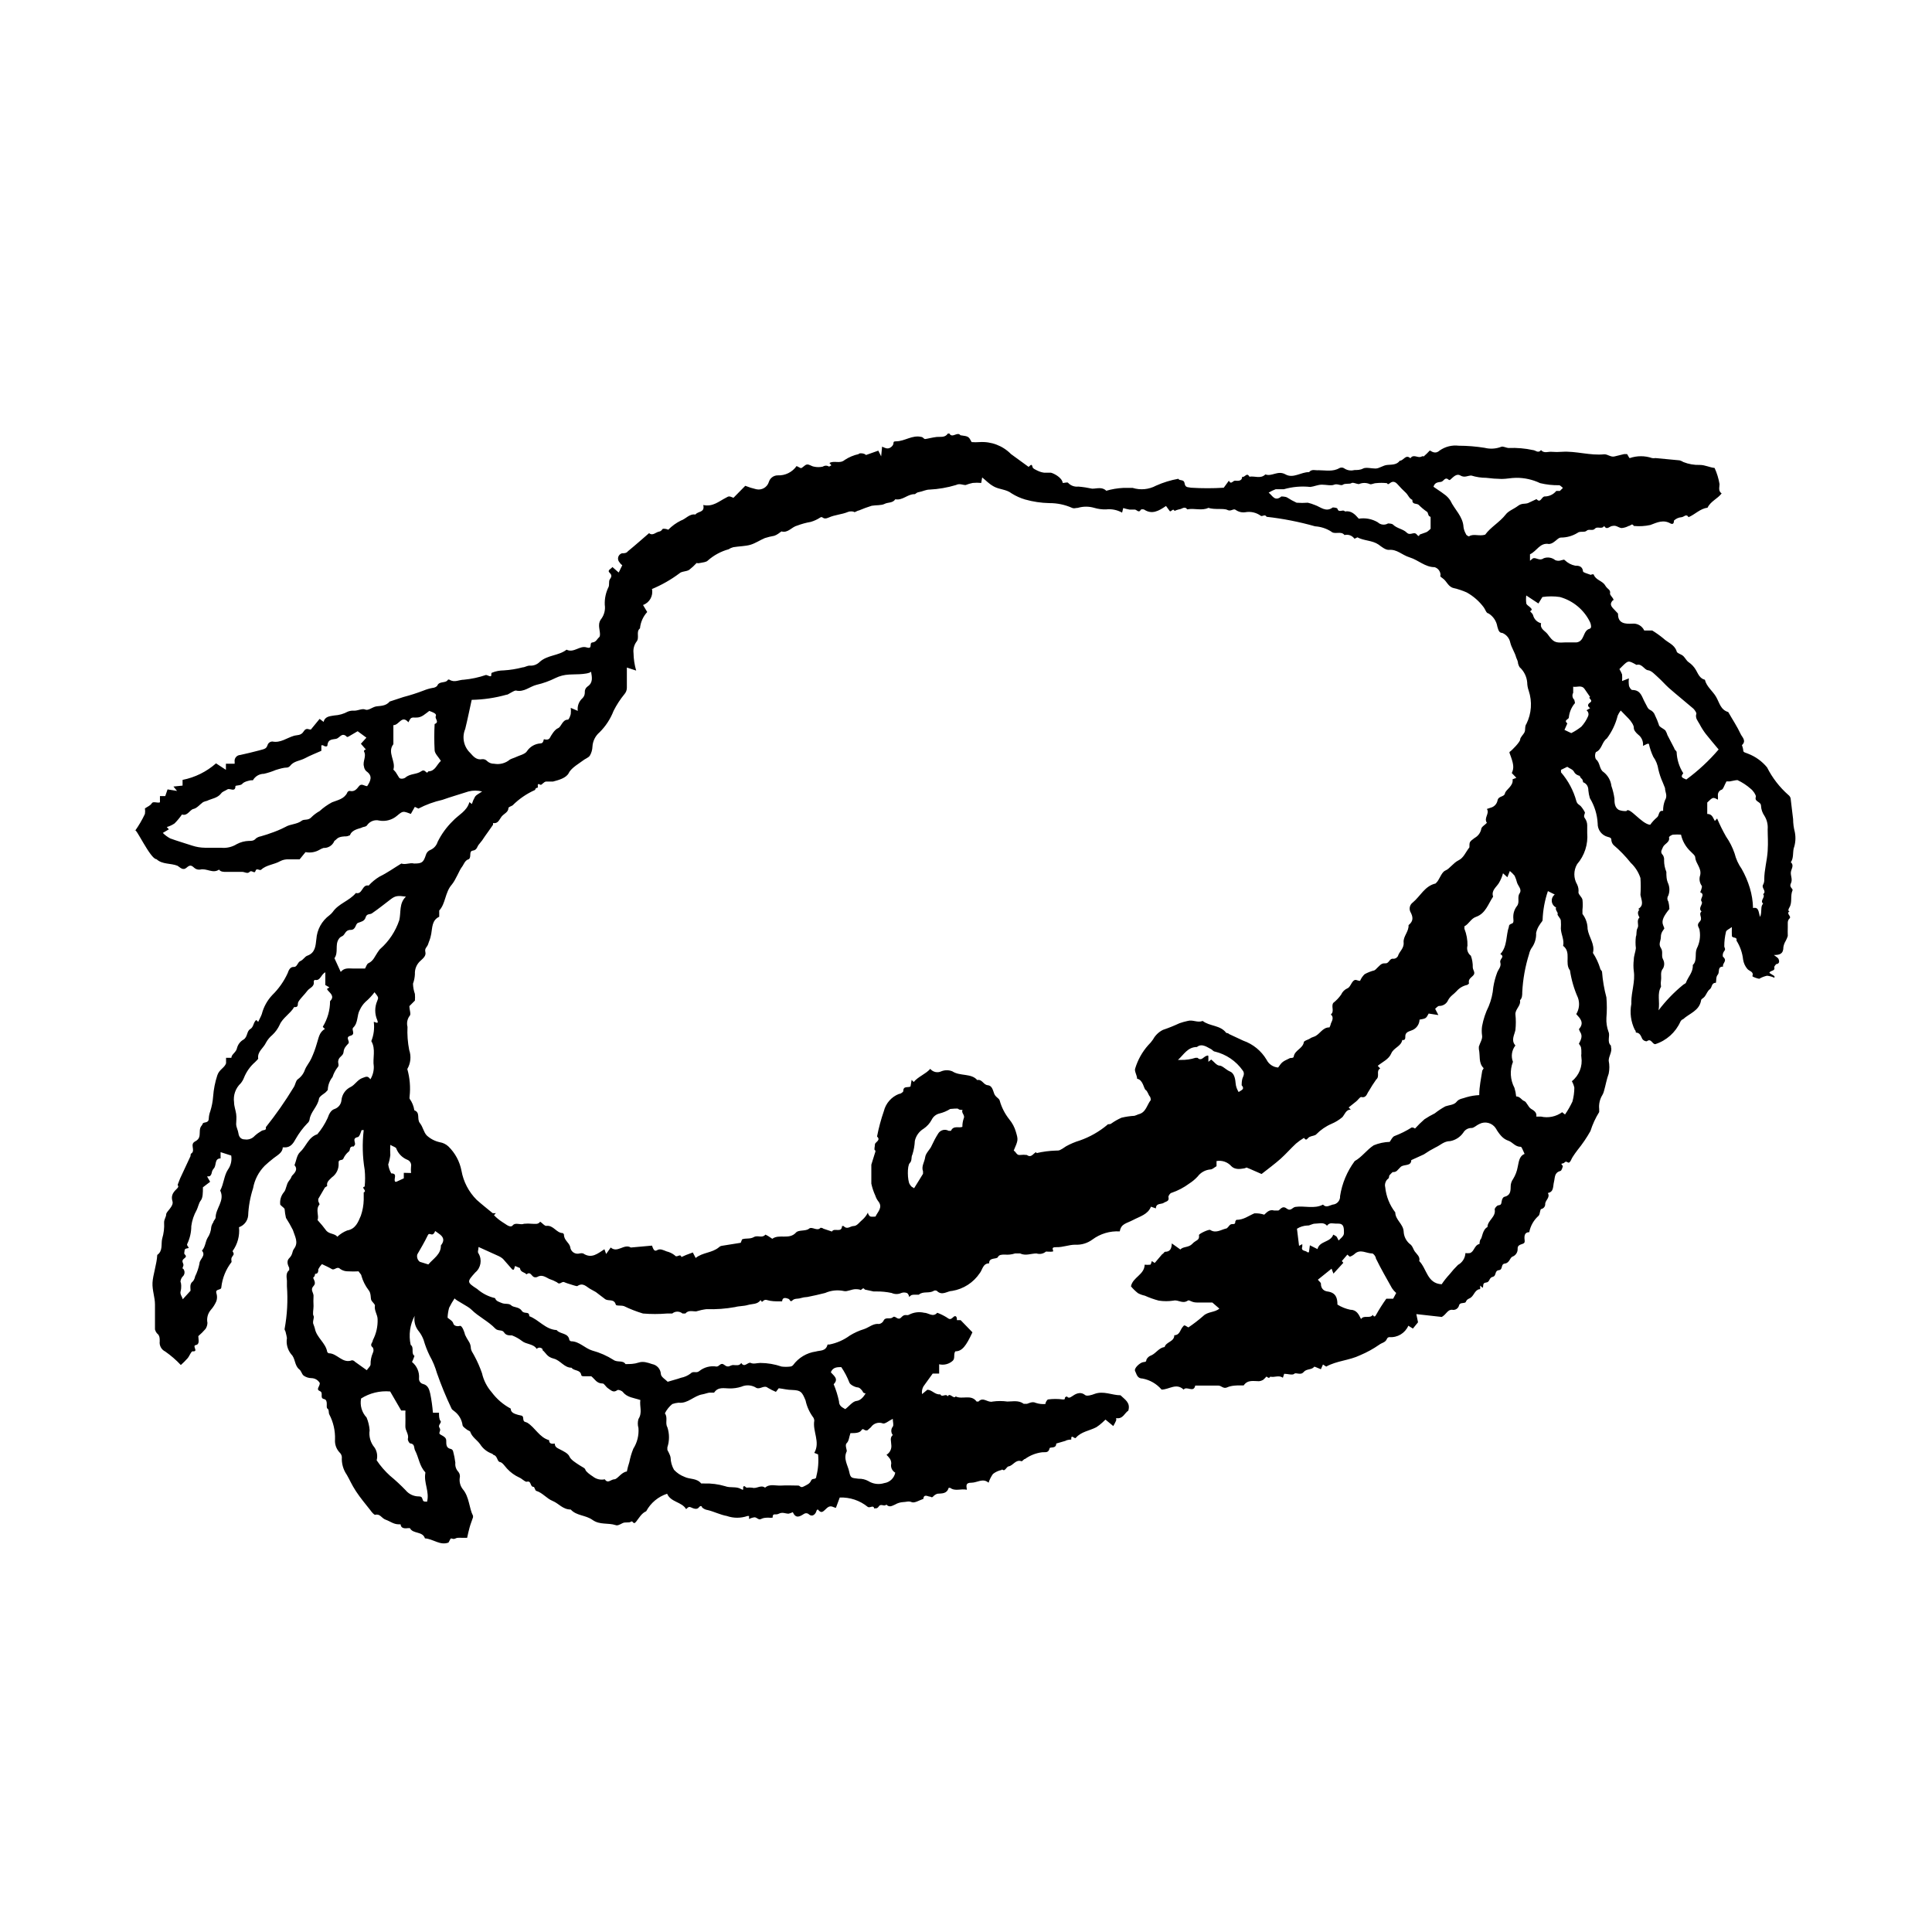 <?xml version="1.0" encoding="UTF-8"?>
<!-- The Best Svg Icon site in the world: iconSvg.co, Visit us! https://iconsvg.co -->
<svg fill="#000000" width="800px" height="800px" version="1.1" viewBox="144 144 512 512" xmlns="http://www.w3.org/2000/svg">
 <path d="m179.79 364.18c1.004-1.41 1.879-2.914 2.617-4.481 0.078-0.484 0.078-0.98 0-1.461 0.656-0.453 1.461-0.754 1.812-1.359 0.352-0.605 1.461 0 2.168-0.25v-1.664h1.41l0.605-1.766 2.519 0.402-0.957-1.16 2.418-0.25v-1.512c3.293-0.648 6.352-2.16 8.867-4.383l2.621 1.715v-1.613h2.316v-0.504c-0.074-0.441 0.047-0.891 0.324-1.234 0.277-0.348 0.691-0.559 1.137-0.582 1.664-0.352 3.273-0.754 5.039-1.211 1.762-0.453 1.914-0.504 2.316-1.664v0.004c0.234-0.426 0.676-0.691 1.16-0.703 2.168 0.453 3.828-0.957 5.742-1.512 0.805-0.25 1.863 0 2.57-1.16 0.707-1.16 1.41-0.402 1.914-0.504l2.316-2.82 1.059 0.805c0.352-1.562 1.863-1.512 2.871-1.715v0.004c1.234-0.074 2.441-0.418 3.527-1.008 0.543-0.219 1.129-0.305 1.711-0.254 1.008 0 2.168-0.656 2.922-0.301 0.754 0.352 1.863-0.605 2.769-0.805 0.906-0.203 2.672 0 3.68-1.309l3.68-1.211c1.809-0.473 3.594-1.043 5.34-1.715 0.781-0.316 1.59-0.555 2.418-0.703 0.402 0 1.059-0.301 1.211-0.605 0.555-1.309 2.215-0.504 2.82-1.562 0.125-0.07 0.277-0.07 0.402 0 1.359 0.855 2.519 0 3.828 0 1.992-0.188 3.953-0.609 5.844-1.258 0.301 0 0.805 0.352 1.211 0.352 0.402 0 0-0.855 0.402-0.957 0.977-0.395 2.019-0.598 3.074-0.605 1.703-0.102 3.391-0.371 5.039-0.805 0.555 0 1.258-0.504 1.914-0.453 0.953 0.059 1.887-0.289 2.566-0.961 2.066-1.914 5.039-1.613 7.152-3.273 1.914 0.957 3.477-1.16 5.289-0.605 1.812 0.555 0.555-1.211 1.562-1.309 1.008-0.102 1.211-0.906 1.762-1.359 0.555-0.453 0-2.117 0-3.125h0.004c-0.027-0.684 0.207-1.348 0.656-1.863 0.738-1.055 1.047-2.352 0.855-3.629-0.07-1.637 0.277-3.266 1.008-4.734 0.25-0.555 0-1.461 0.301-1.965 0.301-0.504 0.805-1.008 0-1.762-0.805-0.754 0.453-1.059 0.707-1.562l1.664 1.461c0.172-0.293 0.324-0.594 0.453-0.906l0.504-1.008c-0.301-0.219-0.559-0.492-0.758-0.809-0.328-0.371-0.449-0.883-0.316-1.363 0.133-0.477 0.5-0.855 0.973-1.004 0.555 0 1.211 0 1.613-0.555 1.914-1.562 3.727-3.176 5.594-4.785 0.957 0.805 1.762-0.25 2.621-0.402 0.852-0.152 0.754-0.758 1.156-0.758 0.449-0.023 0.898 0.062 1.309 0.254 0.965-0.988 2.09-1.805 3.324-2.418 1.359-0.453 2.266-1.863 3.879-1.613 0.605-0.906 2.57-0.453 2.066-2.519 2.57 0.555 4.18-1.008 5.996-1.914 0.805-0.453 0.805-0.504 2.016 0l3.125-3.176c0.949 0.379 1.926 0.684 2.922 0.91 1.438 0.328 2.887-0.508 3.324-1.914 0.305-1.031 1.242-1.746 2.316-1.766 1.992 0.102 3.894-0.832 5.039-2.469l1.109 0.555c0.453 0 1.008-0.855 1.613-0.957s1.211 0.453 1.863 0.555c0.777 0.176 1.586 0.176 2.367 0 0.504-0.332 1.156-0.332 1.66 0 0 0 0.402-0.25 0.605-0.352l-0.504-0.605c1.258-0.754 2.719 0.301 4.031-0.805v-0.004c1.137-0.746 2.398-1.277 3.727-1.559 0-0.352 1.562-0.25 1.914 0.25l3.273-1.16 0.754 1.512 0.25-2.57c0.855 0.352 1.562 0.855 2.519 0s0-1.41 1.16-1.41c2.316 0 4.332-1.762 6.75-1.16 0.352 0 0.656 0.555 0.957 0.555 0.301 0 2.066-0.453 3.074-0.555 1.008-0.102 2.215 0.25 2.973-0.906h0.402c0.754 1.359 2.117-0.605 2.922 0.453 2.168 0.301 2.168 0.301 2.973 1.812l0.008 0.004c0.688 0.051 1.375 0.051 2.062 0 3.117-0.211 6.172 0.949 8.363 3.176l4.637 3.375c0.25 0 0.805-1.16 1.059 0 0 0.453 0.906 0.805 1.512 1.109v-0.004c0.508 0.234 1.055 0.387 1.609 0.457h1.715c0.352 0 2.973 1.109 3.176 2.719 0.555 0 1.309-0.301 1.461 0h-0.004c0.691 0.723 1.68 1.074 2.672 0.957 1.238 0.105 2.465 0.293 3.68 0.555 1.258 0 2.621-0.555 3.727 0.555 1.457-0.43 2.965-0.684 4.484-0.758h2.519c2.062 0.637 4.293 0.422 6.195-0.602 1.883-0.844 3.863-1.453 5.894-1.816 0.352 0.656 1.461 0 1.664 1.211 0.203 1.211 0.906 0.957 1.762 1.16v-0.004c2.871 0.18 5.746 0.18 8.617 0l1.359-1.863c0.555 1.16 1.059 0 1.613 0 0.555 0 1.863 0.301 1.914-1.059 0.656 0.352 1.211-1.309 1.914 0 1.41-0.25 2.973 0.656 4.231-0.605 1.762 0.656 3.273-1.16 5.34 0 2.066 1.16 4.133-0.656 6.246-0.605 0.707-0.906 1.715-0.402 2.519-0.504 1.863 0 3.777 0.453 5.492-0.555v0.004c0.379-0.207 0.832-0.207 1.211 0 0.801 0.578 1.816 0.762 2.769 0.504 0.754 0 1.562 0 2.316-0.402 0.754-0.402 2.215 0 3.273 0s1.965-0.855 3.176-0.957c1.211-0.102 2.469 0 3.273-1.109 1.008 0 1.562-1.812 2.82-0.656 0.805-1.211 1.914 0 2.82-0.402s0.504 0 0.605 0h0.004c0.609-0.516 1.18-1.07 1.715-1.66 0.906 0.555 1.664 0.855 2.621 0h-0.004c1.469-1.027 3.262-1.477 5.039-1.262 2.293 0.008 4.586 0.191 6.852 0.555 1.453 0.367 2.984 0.281 4.383-0.254 0.504-0.25 1.359 0.301 2.016 0.301v0.004c2.164-0.094 4.332 0.094 6.449 0.555 0.605 0 1.359 0.957 2.117 0 0.805 0.957 1.914 0.352 2.82 0.453 0.906 0.074 1.816 0.074 2.719 0 3.777-0.25 7.457 1.059 11.234 0.656 0.957 0 1.762 0.855 2.769 0.555l2.469-0.605h0.805c0.301 0.453 0.555 1.109 0.707 1.059l0.004-0.004c1.91-0.652 3.984-0.652 5.894 0 0.301 0.051 0.605 0.051 0.906 0l6.398 0.605c0.355 0.098 0.695 0.254 1.008 0.453 1.375 0.547 2.852 0.805 4.332 0.758 1.41 0 2.57 0.656 3.93 0.805 0.625 1.363 1.066 2.805 1.309 4.281 0 0.805-0.402 1.812 0.555 2.469-1.059 1.41-2.922 2.066-3.727 3.777-1.965 0.25-3.273 1.762-5.039 2.519-0.605-1.059-1.258 0-1.863 0v0.004c-0.758 0.055-1.473 0.375-2.016 0.906 0 0.301 0 1.109-0.805 0.805-1.965-1.16-3.578-0.352-5.441 0.352-1.441 0.316-2.918 0.398-4.383 0.254-0.453-0.855-0.855 0-1.359 0h-0.004c-0.559 0.305-1.176 0.492-1.812 0.555-0.555 0-1.059-0.402-1.613-0.555-0.277-0.074-0.574-0.074-0.855 0-0.754 0-1.461 1.258-2.215 0-0.605 1.008-1.812 0-2.418 0.707-0.605 0.707-1.664 0-2.215 0.555-0.555 0.555-1.812 0-2.469 0.605l-0.004-0.004c-1.305 0.797-2.805 1.215-4.332 1.211-0.656 0-1.258 0.805-1.914 1.211v-0.004c-0.363 0.289-0.801 0.461-1.262 0.504-2.418-0.453-3.223 1.914-5.039 2.719v1.715h0.004c0.254-0.234 0.523-0.453 0.805-0.656 0.906-0.25 1.715 0.805 2.82 0 1.043-0.391 2.211-0.199 3.074 0.504 0.531 0.219 1.129 0.219 1.664 0 0.402 0 0.555-0.301 0.855 0 0.762 0.746 1.723 1.254 2.769 1.461 0.707 0 1.914 0 2.066 1.512 0 0.301 1.109 0.555 1.715 0.805s0.402 0 0.605 0l-0.004 0.004c0.164-0.059 0.344-0.059 0.504 0 0.504 1.512 2.316 1.664 3.023 2.871 0.707 1.211 1.512 1.059 1.309 2.215 0 0.352 0.453 0.754 0.707 1.16 0.25 0.402 0.352 0.555 0 0.656-1.109 1.211 0 1.914 0.707 2.719 0.707 0.805 0.656 0.555 0.707 0.906 0 2.469 1.863 2.621 3.777 2.519h-0.004c1.34-0.141 2.617 0.59 3.176 1.812h2.117c1.039 0.633 2.031 1.34 2.973 2.117 1.16 1.109 2.871 1.562 3.477 3.324 0 0.605 1.258 0.805 1.812 1.359 0.555 0.555 0.805 1.211 1.41 1.613 0.785 0.535 1.441 1.242 1.914 2.066 0.555 0.957 1.008 2.266 2.367 2.57 0.453 1.863 2.066 2.973 2.973 4.535s1.16 3.426 3.223 4.031c1.109 1.965 2.367 3.828 3.324 5.894 0.352 0.754 1.562 1.715 0.301 2.871 0 0 0.352 0.957 0.352 1.461 0 0.504 0.754 0.555 1.258 0.805h0.008c1.965 0.758 3.699 2.004 5.039 3.629 1.395 2.773 3.312 5.254 5.641 7.305 0.301 0.223 0.516 0.543 0.605 0.906 0.25 1.812 0.402 3.68 0.656 5.492 0.008 1.156 0.16 2.305 0.453 3.426 0.297 1.461 0.191 2.977-0.305 4.383-0.25 1.211 0 2.57-0.754 3.629 1.008 0.906 0 1.863 0 2.82s0.504 1.812 0 2.82c-0.504 1.008 0.656 1.359 0.453 1.812-0.656 1.461 0 3.125-0.805 4.484-0.805 1.359 0.352 0.957 0 1.059-1.008 0.656 0.656 1.309 0 1.914-0.656 0.605-0.402 1.512-0.453 2.266-0.051 0.754 0 1.613 0 2.367v0.004c-0.145 0.453-0.328 0.891-0.555 1.309-0.305 0.496-0.508 1.043-0.605 1.613 0 1.863-1.008 2.117-2.519 2.117 0.555 0.453 1.109 0.707 1.258 1.109 0.152 0.402 0.352 1.211-0.656 1.309 0 0-0.555 0.605-0.504 0.805 0.301 1.16-0.957 0.707-1.309 1.512l1.359 0.855v0.453h0.004c-0.617-0.297-1.281-0.484-1.965-0.555-0.727 0.16-1.426 0.43-2.066 0.809-0.301 0-1.863-0.504-1.812-0.707 0.402-1.211-0.754-1.258-1.309-1.863h-0.004c-0.613-0.715-1.016-1.586-1.156-2.519-0.195-1.793-0.801-3.516-1.766-5.039 0.301-1.109-1.16-0.504-1.211-1.258-0.051-0.754 0-1.309 0-2.316-0.754 0.555-1.461 0.805-1.562 1.258h0.004c-0.301 1.254-0.453 2.539-0.453 3.828 0 0.402 0.453 0.707 0 1.258-0.453 0.555-0.504 1.41-0.301 1.562 1.258 1.109-0.352 1.715 0 2.57-1.613 0-0.855 1.461-1.41 2.117-0.555 0.656-0.352 1.41-0.504 2.168-1.258 0-0.957 1.211-1.613 1.715-0.656 0.504-0.855 1.258-1.309 1.863s-0.957 0.656-1.008 1.059c-0.453 2.82-3.125 3.477-4.785 5.039-0.25 0-0.605 0.402-0.707 0.656v-0.004c-1.273 2.836-3.691 4.996-6.652 5.945-0.855 0-1.059-1.664-2.266-0.754v-0.004c-0.461-0.008-0.891-0.23-1.16-0.605-0.402-0.805-0.605-1.664-1.715-1.715 0 0 0-0.504-0.301-0.754-1.023-2.109-1.344-4.496-0.906-6.801 0.023-0.168 0.023-0.336 0-0.504 0-2.769 1.059-5.441 0.656-8.211-0.129-1.004-0.129-2.019 0-3.023 0-1.059 0.453-2.066 0.555-3.074h-0.004c-0.125-1.004-0.125-2.019 0-3.023 0.301-0.754 0-1.512 0.453-2.316 0.453-0.805-0.402-1.965 0.504-2.769-0.402-0.754-0.656-1.461 0-2.117l-0.352-0.152c1.664-1.008 0.855-2.316 0.605-3.727 0.102-1.492 0.102-2.992 0-4.484-0.508-1.535-1.391-2.922-2.57-4.031-1.371-1.723-2.906-3.309-4.582-4.734-0.316-0.352-0.508-0.793-0.555-1.262 0-0.656-0.352-0.707-0.906-0.855-1.637-0.402-2.769-1.891-2.723-3.578-0.121-2.367-0.832-4.672-2.066-6.699-0.203-0.672-0.34-1.363-0.402-2.066 0-0.906-0.352-1.762-1.41-2.168 0 0 0-0.656-0.402-0.957-0.402-0.301-0.402-0.754-0.555-0.754s-1.059-0.301-1.41-1.008c-0.352-0.707-1.211-0.906-1.812-1.359l-1.664 0.805v0.656c1.918 2.211 3.312 4.832 4.082 7.656 0.25 0.805 0.754 0.906 1.16 1.309l-0.004 0.004c0.438 0.504 0.812 1.062 1.109 1.66 0 0.453-0.504 0.957 0 1.562 0.379 0.531 0.59 1.164 0.605 1.816v2.066-0.004c0.258 3.004-0.703 5.981-2.672 8.266-0.984 1.66-0.984 3.727 0 5.391 0.32 0.656 0.441 1.391 0.352 2.113 0 0.555 0.906 1.211 1.059 1.914 0.102 0.887 0.102 1.785 0 2.672v1.109c0.879 1.141 1.359 2.539 1.363 3.981 0.301 2.168 2.016 4.031 1.41 6.348 0.828 1.262 1.473 2.637 1.914 4.078 0 0.352 0.504 0.656 0.504 0.957 0.176 2.281 0.562 4.543 1.156 6.754 0.152 1.809 0.152 3.629 0 5.441-0.066 1.25 0.121 2.5 0.555 3.676 0.504 1.109-0.504 2.621 0.656 3.68v0.301c0.402 1.309-0.605 2.418-0.605 3.68 0.23 1.129 0.23 2.293 0 3.426-0.555 1.512-0.805 3.074-1.258 4.637v-0.004c-0.082 0.355-0.219 0.695-0.402 1.008-0.695 1.113-0.996 2.426-0.859 3.731v0.805c-0.98 1.574-1.758 3.266-2.316 5.039-0.996 1.773-2.144 3.457-3.426 5.035-0.453 0.605-0.906 1.211-1.309 1.863-0.402 0.656-0.453 1.109-0.855 1.41-0.402 0.301-0.754-0.555-1.258 0-0.504 0.555-1.359 0-0.453 0.957 0 0-0.301 1.258-0.656 1.309-1.664 0.453-1.41 1.715-1.715 2.922-0.301 1.211 0 2.621-1.613 2.922 0.656 1.16-0.605 1.863-0.707 2.82v0.008c0.07 0.656-0.363 1.262-1.008 1.41-0.402 0-0.301 1.258-0.707 1.762h0.004c-1.305 1.141-2.191 2.684-2.519 4.383-1.309 0-1.359 1.109-1.211 2.168v0.301c0 1.008-1.914 0.402-1.863 1.914 0.055 0.941-0.52 1.805-1.41 2.117-0.656 0.301-0.754 1.664-1.965 1.812-1.211 0.152-0.402 1.613-1.613 1.762-1.211 0.152-0.555 1.512-1.613 1.762-1.059 0.25-0.707 1.41-1.762 1.512-1.059 0.102-0.605 0.906-0.906 1.41l-0.656-0.605v0.805c0 0.258-0.25 0.156-0.25 0.156-1.309 0.301-1.41 1.914-2.57 2.418-1.16 0.504-0.754 1.008-1.258 1.16-0.504 0.152-1.309 0-1.512 0.656-0.086 0.418-0.336 0.785-0.699 1.016-0.359 0.227-0.801 0.297-1.215 0.191-1.16 0-1.461 1.211-2.672 1.914l-6.75-0.754 0.453 2.168-1.359 1.664-1.211-0.754v-0.004c-0.855 1.984-2.883 3.199-5.039 3.023-0.297 0.023-0.555 0.219-0.652 0.504-0.402 0.957-1.41 1.008-2.016 1.512v-0.004c-1.578 1.098-3.266 2.027-5.039 2.773-2.922 1.41-6.195 1.461-9.02 3.023 0 0-0.453-0.301-0.855-0.555l-0.555 1.258c-0.957-0.352-1.664-0.754-1.762-0.656-0.707 0.906-2.016 0.453-2.82 1.41-0.805 0.957-2.016 0-2.469 0.453-0.453 0.453-1.715 0-2.672 0l-0.352 1.059c-1.059-0.805-2.266 0-3.324-0.301-0.453 0.707-0.754 0-1.059 0-0.262 0.312-0.547 0.598-0.859 0.859-0.32 0.191-0.684 0.312-1.055 0.352-1.461 0-3.023-0.453-4.082 1.109h-1.16c-0.402 0-2.117 0-3.176 0.504-1.059 0.504-1.562-0.453-2.367-0.453h-6.144c-0.402 2.016-2.266 0-3.074 1.059-1.965-1.863-3.828 0-5.844 0v-0.004c-1.297-1.52-3.074-2.551-5.039-2.922-1.461 0-1.562-1.211-1.965-1.965-0.402-0.754 1.258-2.215 2.066-2.367 0.805-0.152 0.805 0 0.957-0.754 0.27-0.504 0.719-0.883 1.262-1.059 1.309-0.605 2.016-2.016 3.527-2.215 0.402-1.41 2.57-1.359 2.57-3.125 1.359 0 1.512-1.258 2.117-2.066 0.605-0.805 0.504-0.605 1.613 0h-0.004c1.371-0.922 2.684-1.934 3.93-3.023 1.211-1.211 3.074-0.906 4.281-1.965l-1.863-1.613h-4.082c-1.512 0-1.965-0.805-2.418-0.504-1.41 0.957-2.519-0.301-3.777 0-1.305 0.203-2.629 0.203-3.93 0-1.262-0.336-2.488-0.777-3.68-1.309-0.633-0.133-1.242-0.355-1.812-0.656-0.684-0.539-1.305-1.145-1.863-1.812 0.453-2.418 3.578-3.074 3.629-5.742h-0.004c0.488 0.055 0.977 0.055 1.461 0 0.25 0 0.301-0.656 0.453-0.957l0.754 0.504 2.016-2.367c0.25 0 0.504-0.605 0.754-0.605 1.258 0 1.715-0.754 1.762-2.215l2.266 1.613c0.754-0.855 2.215-0.453 3.176-1.512 0.957-1.059 1.965-0.805 1.762-2.316 0-0.352 2.57-1.562 2.973-1.359 1.461 0.957 2.769 0 4.133-0.352 0.504 0 0.805-0.855 1.309-1.109 0.504-0.25 1.258 0.25 1.211-0.805 0 0 0.25-0.453 0.301-0.402 1.914 0 3.176-1.059 4.734-1.715l0.008-0.008c0.887-0.047 1.777 0.07 2.621 0.355 0.504-0.402 1.258-1.512 2.621-1.109h1.109c0.352 0 1.008-1.461 2.168-0.555 1.16 0.906 1.562-0.301 2.367-0.402 2.418-0.352 5.039 0.605 7.305-0.605 0.855 0.906 1.613 0.25 2.57 0h-0.004c0.562-0.039 1.086-0.301 1.453-0.727 0.367-0.426 0.555-0.98 0.512-1.539 0.523-3.359 1.855-6.539 3.879-9.273 1.914-1.059 3.176-2.973 5.039-4.18 1.344-0.555 2.777-0.859 4.231-0.906 0.352-0.453 0.707-1.359 1.309-1.562h0.004c1.582-0.602 3.102-1.359 4.531-2.266 0 0 0.555 0 0.855 0.301h0.004c0.789-0.871 1.629-1.699 2.516-2.469 0.875-0.578 1.781-1.102 2.723-1.562 0.883-0.699 1.828-1.324 2.82-1.863 1.008-0.352 2.316-0.352 2.973-1.211 0.656-0.855 1.762-0.855 2.621-1.211v0.004c1.098-0.32 2.231-0.504 3.375-0.555 0-2.316 0.504-4.434 0.805-6.5 0 0 0.402-0.605 0.352-0.656-1.41-1.359-0.855-3.273-1.258-5.039v-0.656c0.301-1.008 1.008-2.016 0.855-2.922v0.004c-0.125-0.836-0.125-1.684 0-2.519 0.34-1.836 0.934-3.617 1.766-5.289 0.66-1.605 1.066-3.305 1.207-5.039 0.207-1.305 0.543-2.59 1.008-3.828 0.301-0.855 1.16-1.613 0.855-2.672-0.301-1.059 1.359-1.461 0-2.266 1.914-2.016 1.461-5.039 2.266-7.203 0-0.555 0.301-0.707 0.855-0.906 0.555-0.203 0.301-1.16 0.301-1.664h0.008c-0.023-1.055 0.312-2.086 0.957-2.922 0.855-1.059 0-2.316 0.707-3.375 0.707-1.059-0.352-1.914-0.656-2.82-0.16-0.645-0.379-1.27-0.656-1.867-0.383-0.457-0.801-0.879-1.262-1.258l-0.656 1.664-1.16-1.059h0.004c-0.242 0.918-0.617 1.801-1.109 2.617-0.656 1.059-2.066 1.965-1.512 3.578-1.309 1.914-1.965 4.434-4.484 5.34-1.41 0.453-1.914 1.914-3.125 2.519v0.656h0.004c0.57 1.422 0.848 2.949 0.805 4.484-0.27 0.988 0.09 2.047 0.906 2.668 0.355 0.984 0.527 2.027 0.504 3.074 0 0.754 0.906 1.461 0 2.266-0.906 0.805-1.16 1.059-1.008 2.016 0 0-0.352 0.402-0.605 0.402h0.004c-1.039 0.242-1.973 0.809-2.672 1.613-0.707 0.805-1.715 1.309-2.266 2.418-0.41 0.938-1.348 1.535-2.367 1.512-0.352 0-0.754 0.504-1.059 0.754l0.855 1.664-2.57-0.402c-0.707 1.309-0.707 1.309-2.418 1.613-0.043 1.316-0.91 2.469-2.164 2.871-1.008 0.352-1.664 0.605-1.613 1.715 0.051 1.109-0.805 0.754-0.805 0.805-0.301 1.715-2.266 2.016-2.922 3.578s-2.316 2.215-3.578 3.273l0.656 0.707c-1.211 0.656 0 2.016-1.059 2.922l-0.004-0.004c-0.703 0.992-1.359 2.019-1.965 3.074-0.504 0.605-0.605 1.914-2.016 1.562-0.352 0-0.855 0.805-1.309 1.16l-2.016 1.613 0.555 0.555c-1.258 0-1.562 1.258-2.215 2.016v-0.004c-0.863 0.734-1.832 1.328-2.871 1.766-1.512 0.652-2.879 1.594-4.031 2.769-0.352 0.402-1.211 0.402-1.812 0.707-0.605 0.301-0.754 1.258-1.461 0.25h-0.004c-0.742 0.445-1.449 0.953-2.113 1.512-1.41 1.309-2.672 2.769-4.082 4.031-1.41 1.258-3.426 2.769-5.039 4.031-1.461-0.605-2.672-1.211-3.981-1.715 0 0-0.504 0.25-0.805 0.25-0.301 0-2.066 0.555-3.223-0.605v0.004c-0.984-1.109-2.473-1.629-3.93-1.363v1.359c-0.605 0.352-1.109 0.855-1.562 0.855v0.004c-1.359 0.094-2.609 0.773-3.426 1.863-0.656 0.715-1.402 1.34-2.219 1.863-1.426 1.059-3.004 1.891-4.684 2.469-0.352 0-0.906 0.805-0.855 1.109 0.301 1.211-0.707 1.16-1.258 1.562-0.555 0.402-2.066 0-2.066 1.461l-1.309-0.453c-0.805 2.066-2.922 2.57-4.734 3.527-1.812 0.957-3.176 0.957-3.527 3.023h-0.004c-2.598-0.156-5.168 0.609-7.258 2.164-1.305 0.965-2.91 1.449-4.531 1.359-1.715 0-3.223 0.707-5.039 0.656-1.812-0.051-0.402 1.059-0.957 1.16-0.555 0.102-1.461 0-1.762 0h-0.004c-0.691 0.594-1.648 0.785-2.516 0.504-1.461 0-2.871 0.707-4.332 0h-1.359-0.004c-0.875 0.285-1.801 0.387-2.719 0.301-0.707 0-1.512 0-1.812 0.656-0.301 0.656-2.418 0-2.316 1.664-1.664 0-1.762 1.664-2.469 2.57l-0.004-0.004c-1.68 2.519-4.32 4.231-7.305 4.734-1.309 0-2.672 1.41-4.082 0-0.266-0.152-0.59-0.152-0.855 0-1.211 0.754-2.82 0-3.93 1.008h-0.805c-1.109 0-1.109 0-1.762 0.605 0-0.352-0.301-0.957-0.605-1.059h-0.004c-0.469-0.172-0.988-0.172-1.461 0-0.812 0.375-1.754 0.375-2.566 0-1.359-0.289-2.746-0.426-4.133-0.402h-0.656l-2.316-0.504c-0.605-0.906-0.855 0.504-1.359 0-0.348-0.07-0.703-0.105-1.059-0.102-1.109 0-2.266 0.707-3.074 0.504-1.688-0.371-3.453-0.195-5.035 0.504-1.578 0.402-3.141 0.754-4.684 1.059h-0.004c-0.613 0.027-1.223 0.129-1.812 0.305-0.707 0.25-1.562 0-2.168 0.605-0.605 0.605-0.656-0.301-1.008-0.402-0.352-0.102-1.613-0.754-1.715 0.656h-0.555c-1.16 0-2.316 0-3.477-0.352-1.16-0.352-1.109 1.16-1.664 0-0.855 1.211-2.168 0.957-3.375 1.309-1.211 0.352-2.316 0.25-3.375 0.555l0.004-0.004c-2.508 0.457-5.059 0.645-7.609 0.555-0.938 0.121-1.863 0.324-2.769 0.602-0.957 0-2.016-0.402-2.82 0.555h-0.754-0.004c-0.785-0.66-1.934-0.66-2.719 0h-1.41c-2.113 0.176-4.238 0.176-6.348 0-1.73-0.52-3.414-1.176-5.039-1.965-0.805-0.25-2.117 0-2.168-0.402-0.453-1.613-1.914-0.855-2.769-1.41l-2.519-1.914-1.359-0.758c-1.109-0.555-1.965-1.914-3.578-0.805-0.352 0-1.359-0.352-2.016-0.555-0.445-0.121-0.883-0.273-1.309-0.453-0.754-0.453-1.211 0.855-2.016 0-0.656-0.371-1.348-0.676-2.066-0.906-1.008-0.504-1.965-1.258-3.223-0.504-0.277 0.102-0.582 0.102-0.855 0-0.656-0.301-0.906-1.562-1.965-0.707-0.453-0.605-1.613-0.504-1.715-1.664 0 0-0.805-0.352-1.309-0.555l-0.301 0.957h-0.402l-2.519-2.871-0.004 0.004c-0.328-0.293-0.703-0.531-1.105-0.707l-5.34-2.418c0 0.707-0.352 1.359 0 1.715h-0.004c0.996 1.66 0.633 3.797-0.855 5.035-2.215 2.469-2.316 2.57 0.504 4.383v0.004c1.355 1.184 2.981 2.016 4.734 2.418 0.301 0.855 1.008 0.957 1.812 1.309 0.805 0.352 1.863 0 2.469 0.605 0.605 0.605 2.066 0.352 2.769 1.41 0.707 1.059 2.016 0 2.016 1.461 2.57 0.957 4.281 3.527 7.254 3.68 0.906 1.16 3.125 0.656 3.375 2.672 0 0 0.301 0.301 0.453 0.301 2.168 0 3.629 1.863 5.644 2.469l0.004-0.004c1.977 0.539 3.863 1.371 5.594 2.469 1.059 0.754 2.469 0 3.176 1.109 1.16 0 2.266 0 3.477-0.402 1.211-0.402 2.367 0 3.578 0.402h-0.004c1.27 0.227 2.223 1.285 2.316 2.57 0 0.855 1.258 1.512 1.812 2.117 1.258-0.402 2.418-0.656 3.527-1.059 0.914-0.176 1.777-0.555 2.519-1.109 0.707-0.805 1.562 0 2.316-0.656 1.289-1.039 2.957-1.477 4.586-1.207 0.805 0 1.059-1.258 2.117-0.402s1.512 0 2.266 0 1.664 0.301 2.168-0.555c0.855 1.41 1.762-0.352 2.519 0 0.754 0.352 1.715 0 2.519 0h-0.004c1.922 0.008 3.828 0.332 5.644 0.957 0.77 0.098 1.547 0.098 2.316 0 0.297-0.027 0.57-0.176 0.758-0.402 1.438-1.949 3.598-3.238 5.996-3.578 1.16-0.352 2.672 0 3.125-1.863h0.504-0.004c1.949-0.387 3.789-1.195 5.391-2.371 1.18-0.73 2.453-1.305 3.781-1.711 1.359-0.453 2.418-1.562 3.981-1.359h-0.004c0.492-0.078 0.918-0.375 1.16-0.809 0.504-1.211 1.762-0.301 2.469-0.957 0.707-0.656 1.309 1.059 2.266 0 0.957-1.059 1.461-0.301 2.066-0.707v0.004c1.227-0.637 2.637-0.816 3.981-0.504 1.16 0 2.316 1.309 3.477 0 0.859 0.32 1.688 0.727 2.469 1.207 0.656 0.453 0.957 0.754 1.715 0 0.754-0.754 1.109 0 1.008 0.754h1.008l3.125 3.223c-1.664 3.578-2.719 5.039-4.535 5.039-0.555 0.754 0 1.812-0.656 2.469v0.004c-0.977 0.902-2.336 1.262-3.629 0.957v2.469h-1.715c-0.906 1.309-1.715 2.316-2.469 3.426h0.004c-0.34 0.613-0.461 1.324-0.355 2.016l1.41-1.16c1.211 0 2.066 1.41 3.426 1.211 0.453 0.957 1.512-0.352 1.965 0.555 0.555-1.16 1.562 0.855 2.117 0 1.715 0.906 4.082-0.656 5.543 1.359h0.504c1.258-1.359 2.418 0.402 3.777 0 1.289-0.176 2.594-0.176 3.879 0 1.461 0 2.973-0.402 4.332 0.605h0.855c0.203 0 1.41-0.754 2.316-0.25l0.004-0.004c0.828 0.277 1.703 0.379 2.57 0.305 0-0.453 0.453-1.16 0.707-1.211h-0.004c1.289-0.172 2.594-0.172 3.879 0 0.605 0 0.504 0 0.605-0.453 0.102-0.453 0.301 0 0.453-0.402 0.453 0.605 0.855 0.402 1.461 0 0.605-0.402 2.016-1.461 3.426-0.301 0.453 0.352 1.715 0 2.469-0.301 2.418-0.906 4.637 0.352 6.902 0.352 1.109 1.109 2.719 1.914 2.066 4.082-0.957 0.555-1.41 2.316-3.223 1.965v-0.004c0.047 0.215 0.047 0.438 0 0.656-0.223 0.5-0.477 0.988-0.758 1.461l-2.066-1.715-0.855 0.805c-0.484 0.449-1.008 0.852-1.562 1.211-1.812 0.957-4.031 1.16-5.441 2.82-0.352 0.402-1.309-1.16-1.211 0.453 0 0-1.008 0-1.562 0.352l-2.418 0.707c0 1.461-1.664 0.805-1.762 1.258-0.301 1.359-1.211 0.957-2.016 1.059h0.004c-1.621 0.207-3.16 0.812-4.484 1.766-0.352 0-0.707 0.656-0.957 0.605-1.512-0.555-2.168 1.109-3.375 1.359-0.402 0-0.707 0.707-1.109 0.957-0.402 0.25-0.605-0.352-0.805 0h-0.004c-0.824 0.176-1.602 0.535-2.266 1.059-0.504 0.707-0.895 1.488-1.16 2.316-1.512-1.309-3.023 0-4.535 0s-1.41 0.656-1.211 1.863c-1.613-0.352-3.074 0.504-4.434-0.504h-0.402c-0.453 1.613-1.762 1.461-2.973 1.562h0.004c-0.449 0.137-0.852 0.398-1.16 0.758-0.402 0.402-0.504 0-0.906 0s-1.562-0.805-1.664 0.605c-1.059 0.352-2.367 1.211-3.125 0.855-0.754-0.352-1.512 0-2.266 0h0.004c-0.75 0.047-1.473 0.27-2.117 0.652-0.906 0.402-1.512 0.805-2.316 0-0.504 0.656-1.41-0.352-1.965 0.453-0.555 0.805-0.805 0.402-1.211 0.605-0.301-1.109-1.109 0-1.762-0.453-2.086-1.699-4.719-2.574-7.406-2.469l-1.008 2.719c-0.605 0-1.309-0.855-2.316 0-1.008 0.855-1.41 1.762-2.469 0.453 0 0-0.301 0-0.402 0.453-0.102 0.453-0.906 1.863-2.117 0.707-0.355-0.23-0.809-0.23-1.16 0-1.16 0.754-2.168 1.309-2.973-0.453-0.352 0.18-0.723 0.312-1.109 0.402-0.855 0-1.613-0.504-2.57 0-0.957 0.504-1.664-0.352-1.664 1.059h0.004c-0.352 0.035-0.707 0.035-1.059 0-0.656 0-1.359 0-2.016 0.352-0.656 0.355-1.109-0.453-1.711-0.453-0.512 0.059-1.008 0.215-1.461 0.457v-0.805h-0.402l-0.004-0.004c-1.777 0.625-3.715 0.625-5.488 0-1.715-0.301-3.375-1.16-5.039-1.562-0.562-0.074-1.09-0.32-1.512-0.703 0-0.25-0.352-0.656-0.855 0s-1.41 0.301-2.066 0-0.805 0-1.309 0.453c-1.16-1.965-4.082-1.812-5.039-4.082-2.375 0.777-4.359 2.438-5.543 4.637-1.258 0.555-1.863 1.762-2.672 2.769-0.805 1.008-0.805-0.402-1.359 0-0.555 0.402-1.512 0-2.266 0.402-0.754 0.402-1.359 0.707-1.812 0.504-2.016-0.656-4.18 0-6.098-1.359-1.914-1.359-4.231-1.059-5.793-2.769-2.117 0-3.176-1.613-4.785-2.266-1.613-0.656-2.672-2.168-4.332-2.672-0.301 0-0.504-1.109-0.707-1.059-1.059 0-0.504-1.762-1.863-1.359-0.504 0-1.211-0.805-1.914-1.109h-0.004c-1.238-0.562-2.352-1.367-3.273-2.367-0.605-0.656-1.211-1.664-1.914-1.762-0.707-0.102-0.656-1.715-1.664-1.863 0 0-0.25-0.301-0.453-0.352v-0.004c-1.293-0.469-2.394-1.355-3.121-2.519-0.805-1.109-2.066-1.812-2.57-3.176 0-0.301-0.605-0.402-0.906-0.656-0.301-0.25-1.109-0.754-1.16-1.16v0.004c-0.191-1.457-0.949-2.781-2.117-3.676-0.301-0.25-0.754-0.504-0.855-0.855v-0.004c-1.441-3.035-2.719-6.148-3.828-9.32-0.457-1.598-1.098-3.137-1.914-4.582-0.664-1.344-1.203-2.742-1.613-4.184-0.293-0.793-0.699-1.539-1.211-2.215-0.996-1.148-1.422-2.688-1.156-4.184-1.262 2.363-1.637 5.094-1.059 7.707 1.008 0.707 0 2.215 1.008 2.922-0.184 0.555-0.402 1.09-0.656 1.613 1.285 1.035 1.984 2.637 1.863 4.281-0.094 0.73 0.391 1.41 1.109 1.562 1.359 0.352 1.613 1.562 1.863 2.57 0.336 1.664 0.57 3.348 0.707 5.039h1.613c0 0.754 0 1.715 0.402 2.168s-0.754 1.059-0.301 1.762c0.453 0.707 0 1.008 0 1.512 0 0.504 1.812 0.707 1.812 1.914 0 1.211 0 2.016 1.309 2.266 0.242 0.105 0.426 0.305 0.504 0.555 0.277 1.008 0.48 2.035 0.605 3.074-0.109 0.887 0.188 1.773 0.805 2.418 0.363 0.453 0.492 1.051 0.355 1.613-0.145 1.059 0.148 2.129 0.805 2.973 1.762 2.066 1.664 5.039 2.719 7.055v0.402c-0.301 0.906-0.656 1.762-0.906 2.672-0.25 0.906-0.453 1.812-0.656 2.769h-1.309v-0.004c-0.402-0.023-0.805-0.023-1.207 0-0.352 0-0.707 0.301-1.059 0.301-0.352 0-0.707-0.301-0.855 0-0.152 0.301-0.301 0.555-0.504 0.957-2.266 0.855-4.133-1.008-6.246-1.109-0.605-1.965-3.176-1.109-3.981-2.719h-0.504c-0.203 0-1.863 0.402-1.965-1.008h-0.504c-1.359 0-2.266-0.805-3.426-1.211-1.16-0.402-1.461-1.664-2.82-1.309-0.301 0-0.906-0.707-1.258-1.211-1.309-1.664-2.672-3.273-3.828-5.039-1.16-1.762-1.613-2.973-2.469-4.434l-0.008 0.004c-0.922-1.359-1.363-2.992-1.258-4.633-0.043-0.465-0.258-0.895-0.605-1.211-0.867-0.918-1.305-2.164-1.207-3.426 0.082-2.309-0.438-4.602-1.512-6.648-0.25-0.453 0-1.258-0.504-1.562-0.504-0.301 0.352-2.266-0.906-2.519-1.258-0.25 0-1.664-1.109-2.117-1.109-0.453 0-1.16 0-2.117v0.004c-0.453-0.805-1.297-1.301-2.219-1.312-0.758-0.008-1.5-0.254-2.113-0.703-0.453-0.402-0.605-1.258-1.109-1.613-1.309-1.059-1.008-2.922-2.117-3.981-0.988-1.211-1.414-2.789-1.156-4.332-0.078-0.477-0.18-0.945-0.305-1.41 0-0.352-0.402-0.754-0.301-1.059 0.68-3.703 0.883-7.481 0.605-11.234v-1.512c0-0.504-0.453-2.016 0.605-2.769v-0.605c0-0.152-1.008-1.562 0-2.57 1.008-1.008 0.707-1.715 1.258-2.469 1.309-1.715 0.25-3.273-0.301-5.039h-0.004c-0.547-1.09-1.152-2.148-1.812-3.172-0.176-0.746-0.293-1.504-0.352-2.269 0-0.301-0.504-0.555-1.16-1.211v0.004c-0.16-1.195 0.188-2.402 0.957-3.324 0.656-0.707 0.605-2.117 1.359-3.023s0.504-1.008 0.855-1.41c0.352-0.402 1.715-1.512 0.605-2.719 0.453-1.16 0.605-2.672 1.461-3.477 1.613-1.461 2.215-3.981 4.586-4.734v-0.004c1.098-1.297 2.016-2.738 2.723-4.281 0.402-1.16 0.906-2.117 1.863-2.418 1.008-0.352 1.715-1.258 1.812-2.32 0.141-1.527 1.078-2.871 2.469-3.527 1.109-0.555 1.715-1.812 2.973-2.316s1.562-0.605 2.215 0.301l0.004 0.004c0.629-1.031 0.945-2.223 0.906-3.426-0.352-2.215 0.605-4.535-0.656-6.699v-0.004c0.645-1.594 0.871-3.328 0.656-5.039 0-0.301 1.512 0.906 0.906-0.555v0.004c-0.695-1.609-0.695-3.434 0-5.039 0.402-0.957 0.352-0.957-0.707-2.316v-0.004c-0.711 0.941-1.523 1.801-2.418 2.57-0.613 0.59-1.109 1.293-1.461 2.066-0.855 1.461-0.402 3.426-1.762 4.734-0.605 0.555 0.754 1.762-0.754 2.168-1.512 0.402 0 1.461-0.555 2.066-0.555 0.605-1.16 1.16-1.258 2.215-0.102 1.059-1.059 1.16-1.359 2.117-0.301 0.957 0.402 1.359-0.301 2.066h-0.004c-0.559 0.746-0.984 1.578-1.262 2.469-0.781 0.973-1.223 2.176-1.258 3.426 0 0-0.402 0.504-0.656 0.707-0.25 0.203-1.562 1.008-1.664 1.562-0.352 2.168-2.266 3.527-2.519 5.644v-0.004c-0.082 0.379-0.297 0.719-0.602 0.957-1.191 1.246-2.223 2.633-3.074 4.129-0.555 1.008-1.309 2.316-2.922 2.215h-0.504c0 1.41-1.461 2.117-2.418 2.871-0.957 0.754-1.664 1.359-2.367 2.016v0.004c-1.602 1.625-2.676 3.699-3.074 5.945-0.766 2.363-1.207 4.82-1.309 7.305-0.156 1.391-1.098 2.566-2.422 3.023 0.23 2.254-0.379 4.516-1.711 6.348 0 0 0.352 0.555 0.301 0.805-0.051 0.25-0.402 0.605-0.555 0.957-0.152 0.352 0 0.805 0 1.109-1.508 1.941-2.449 4.258-2.719 6.699 0 0.906-1.664 0.301-1.309 1.562 0.227 0.688 0.227 1.43 0 2.117-0.371 0.867-0.883 1.668-1.512 2.367-0.781 0.938-1.098 2.18-0.859 3.375-0.008 0.574-0.184 1.133-0.5 1.613-0.59 0.688-1.23 1.328-1.918 1.914 0 0.855 0.453 2.168-0.656 2.367-1.109 0.203 0.855 1.812-0.855 1.664-0.402 0-0.805 1.211-1.309 1.812-0.566 0.641-1.172 1.25-1.812 1.816-1.25-1.332-2.637-2.531-4.133-3.578-1.027-0.492-1.617-1.594-1.461-2.723 0-0.805 0-1.562-0.754-2.117v0.004c-0.238-0.297-0.41-0.641-0.504-1.008v-6.602c0-1.965-0.754-3.777-0.656-5.793 0.102-2.016 1.16-5.039 1.258-7.356 1.562-1.109 0.957-2.82 1.309-4.332h0.004c0.418-1.387 0.59-2.836 0.504-4.285 0-0.855 0.555-1.461 0.555-2.168s2.066-2.117 1.664-3.426c-0.402-1.309 0-2.215 1.008-3.176 1.008-0.957 0.25-0.855 0.402-1.309l0.605-1.562 2.769-5.941c0-0.25 0-0.656 0.301-0.754 1.008-0.855-0.555-2.367 0.906-3.125 1.461-0.754 1.16-1.762 1.258-2.922 0.102-1.16 0.555-1.16 0.754-1.762 0.203-0.605 1.613 0 1.613-1.41l0.004-0.004c0.031-0.652 0.168-1.301 0.402-1.914 0.402-1.273 0.656-2.594 0.754-3.93 0.141-1.902 0.516-3.777 1.109-5.59 0.504-1.562 1.914-1.965 2.316-3.176v-1.461h1.41c0-0.957 1.309-1.41 1.512-2.672l0.004 0.004c0.262-0.922 0.875-1.699 1.711-2.168 1.109-0.707 0.805-2.215 1.762-2.769 0.957-0.555 0.805-1.812 1.613-2.418l0.504 0.504c0.301-0.707 0.707-1.359 0.957-2.066 0.48-1.887 1.438-3.621 2.773-5.039 1.699-1.664 3.086-3.629 4.078-5.793 0.25-0.754 0.656-1.715 1.613-1.664 0.957 0.051 0.957-1.211 1.762-1.562 0.805-0.352 1.16-1.16 1.812-1.41 2.168-0.754 2.215-2.672 2.418-4.383h0.004c0.164-2.527 1.438-4.848 3.477-6.348 0.32-0.246 0.609-0.535 0.855-0.855 1.562-2.266 4.383-2.922 6.144-5.039 1.762 0.504 1.613-2.367 3.375-1.965h0.004c0.836-0.926 1.805-1.723 2.871-2.367 2.066-1.008 3.879-2.316 5.793-3.477 1.16 0.402 2.215-0.301 3.375 0 2.066 0 2.469-0.25 3.125-2.266v-0.004c0.172-0.629 0.645-1.137 1.258-1.359 0.898-0.402 1.574-1.176 1.863-2.113 1.008-2.043 2.356-3.902 3.981-5.492 1.512-1.664 3.777-2.621 4.434-5.039l0.656 0.504c0.211-0.684 0.5-1.344 0.855-1.965 0.301-0.453 0.906-0.707 1.863-1.359-1.188-0.305-2.438-0.305-3.625 0-2.316 0.754-4.637 1.41-6.902 2.215-2.207 0.492-4.344 1.273-6.348 2.316 0 0-0.605-0.301-0.957-0.453l-1.059 1.867c-2.117-0.805-2.117-0.805-3.68 0.504-1.293 1.098-3.012 1.559-4.684 1.258-1.195-0.297-2.453 0.164-3.176 1.16-0.301 0.555-1.059 0.453-1.461 0.707-0.402 0.25-2.621 0.453-3.125 2.016 0 0-0.656 0.301-1.008 0.301-0.352 0-1.812 0-2.469 0.656s-0.605 0.402-0.707 0.656l0.004-0.004c-0.48 1.117-1.605 1.82-2.82 1.762-0.355 0.109-0.691 0.262-1.008 0.453-1.137 0.68-2.481 0.914-3.777 0.656l-1.562 1.914h-2.973c-0.77-0.031-1.535 0.141-2.219 0.504-1.613 0.906-3.629 0.957-5.039 2.266-0.352 0.301-1.211-0.605-1.461 0.301s-1.008-0.352-1.562 0.25c-0.555 0.605-1.309 0-1.965 0l-2.164 0.004h-2.117c-0.707 0-1.41 0-1.863-0.605-1.664 1.16-3.273-0.453-5.039 0v0.004c-0.566 0.066-1.137-0.117-1.559-0.504-0.707-0.656-1.109-0.805-2.016 0s-1.613 0-2.367-0.504c-1.812-0.754-4.031-0.301-5.594-1.762-1.613 0.047-5.691-8.922-5.691-7.512zm224.24-92.195c-0.754-0.078-1.512-0.078-2.266 0-0.637 0.133-1.258 0.316-1.863 0.555-0.855 0-1.562-0.504-2.57 0-2.277 0.684-4.629 1.09-7.004 1.207-0.957 0-1.863 0.504-2.769 0.656-0.906 0.152-0.855 0.605-1.258 0.555-1.812 0-3.074 1.715-5.039 1.359-0.707 1.059-1.965 0.754-2.82 1.211-0.855 0.453-2.316 0.301-3.426 0.504h-0.004c-1.16 0.359-2.305 0.781-3.426 1.258-0.352 0-1.059 0.555-1.211 0.402s-1.008-0.301-1.715 0c-1.562 0.656-3.375 0.707-5.039 1.461-1.664 0.754-1.512-0.504-2.266 0h0.004c-0.777 0.512-1.625 0.902-2.519 1.16-1.203 0.207-2.383 0.527-3.523 0.957-1.512 0.352-2.469 2.066-4.231 1.562 0 0-0.605 0.453-0.906 0.656h-0.004c-0.309 0.215-0.648 0.387-1.008 0.504-0.836 0.145-1.66 0.348-2.469 0.602-1.309 0.555-2.469 1.359-3.777 1.762-1.309 0.402-3.074 0.402-4.586 0.656-0.449 0.113-0.875 0.301-1.258 0.555-2.035 0.562-3.91 1.578-5.492 2.973-0.402 0.453-1.359 0.504-2.066 0.656s-0.707 0-0.906 0c-0.605 0.656-1.262 1.262-1.965 1.812-0.754 0.504-2.016 0.352-2.621 0.957-2.238 1.672-4.676 3.059-7.254 4.133 0.383 1.805-0.629 3.613-2.367 4.231l1.109 1.863h-0.004c-1.094 1.199-1.766 2.719-1.914 4.336-1.16 0.906 0 2.469-0.957 3.578v-0.004c-0.613 0.863-0.883 1.922-0.754 2.973 0.023 1.57 0.262 3.129 0.703 4.637l-2.469-0.805v5.391c-0.008 0.59-0.223 1.16-0.602 1.609-1.137 1.383-2.117 2.887-2.922 4.484-0.828 2.141-2.098 4.082-3.731 5.695-1.109 0.953-1.781 2.316-1.863 3.777-0.027 0.852-0.27 1.684-0.707 2.418-0.402 0.555-1.258 0.805-1.863 1.309-0.605 0.504-3.023 1.863-3.68 3.223s-2.672 1.914-4.231 2.316h-1.812c-0.555 0-1.211 1.008-1.461 0.855-1.309-0.707-0.352 0.805-0.906 0.805-0.555 0-0.402 0.555-0.656 0.605v0.004c-2.176 0.977-4.156 2.344-5.844 4.031-0.352 0.25-1.059 0.402-1.109 0.707 0 1.109-1.211 1.512-1.812 2.266-0.605 0.754-0.906 1.965-2.266 1.715v0.453c-0.707 1.059-1.461 2.066-2.168 3.074-0.445 0.727-0.953 1.418-1.512 2.062-0.555 0.555-0.504 1.562-1.664 1.715-1.16 0.152-0.301 1.664-1.059 2.266-0.754 0.605 0 0 0 0-1.109 0.301-1.309 1.41-1.914 2.168-0.605 0.754-1.562 3.324-2.621 4.586-1.812 2.066-1.613 5.039-3.324 6.852v0.906 0.754c-1.965 0.906-1.812 2.922-2.117 4.535-0.301 1.613-0.555 1.812-0.805 2.672-0.25 0.855-1.008 1.109-0.754 2.117 0.25 1.008-0.555 1.664-1.258 2.316v-0.004c-1.035 0.895-1.594 2.215-1.512 3.578-0.039 0.863-0.207 1.711-0.504 2.519 0.023 0.93 0.195 1.848 0.504 2.723 0.051 0.586 0.051 1.176 0 1.762l-1.461 1.461c0 1.109 0.555 2.215 0 2.672-0.574 0.82-0.758 1.852-0.504 2.82-0.098 2.059 0.055 4.121 0.453 6.144 0.578 1.672 0.391 3.516-0.504 5.039 0.676 2.371 0.883 4.856 0.605 7.305-0.031 0.184-0.031 0.371 0 0.555 0.66 0.906 1.094 1.961 1.258 3.074 1.664 0.605 0.605 2.316 1.461 3.375 0.855 1.059 1.008 2.469 1.863 3.324 0.969 0.879 2.148 1.488 3.426 1.766 0.848 0.137 1.637 0.523 2.269 1.105 1.793 1.742 3.008 3.992 3.477 6.449 0.52 2.922 1.926 5.613 4.027 7.711 1.359 1.211 2.82 2.367 4.231 3.527l0.004-0.004c0.285 0.035 0.57 0.035 0.855 0l-0.504 0.555c0.668 0.688 1.414 1.293 2.219 1.816 0.855 0.453 2.066 1.715 2.769 0.855 0.707-0.855 2.016 0 2.973-0.402 0.703-0.074 1.414-0.074 2.117 0 0.754 0 1.613 0.25 2.168-0.555 0.555 0.352 1.16 1.16 1.613 1.109 1.914-0.25 2.672 1.914 4.383 1.914 0 0 0.352 0.301 0.301 0.402 0 1.512 1.359 2.066 1.664 3.273h-0.004c0.051 0.59 0.363 1.125 0.852 1.457s1.102 0.426 1.668 0.258c0.297-0.078 0.609-0.078 0.906 0 2.266 1.512 3.879 0 5.644-1.109l0.453 1.258 1.211-1.715c1.812 1.562 3.527-1.109 5.34 0l5.594-0.504c0.301 0.754 0.555 1.715 1.359 1.211 0.805-0.504 1.664 0 2.469 0.301l-0.004 0.004c0.809 0.188 1.562 0.547 2.219 1.059 0.555 0.805 1.461-0.656 1.762 0.453l1.258-0.555 1.762-0.656 0.754 1.461c1.863-1.512 4.332-1.309 6.144-2.82h0.008c0.203-0.211 0.469-0.352 0.754-0.402l5.039-0.805 0.352-0.906c1.008-0.402 2.066 0 3.125-0.605 1.059-0.605 2.117 0.402 3.074-0.656 0.477 0.223 0.934 0.492 1.359 0.805l0.453 0.301c1.863-1.359 4.484 0.352 6.297-1.664 0.656-0.754 2.621-0.301 3.426-1.008 0.805-0.707 2.168 0.805 3.074-0.25 0 0 0.504 0 0.754 0.25l2.266 0.754c0.555-1.109 2.57 0.504 2.672-1.461h0.402c1.008 1.059 1.762 0 2.672 0 0.906 0 1.562-1.059 2.316-1.664v0.008c0.609-0.539 1.105-1.188 1.461-1.914 0 0.352 0.352 0.957 0.707 1.059 0.352 0.102 1.211 0 1.309 0 0.555-1.258 2.066-2.418 0.707-4.082-0.332-0.441-0.586-0.938-0.754-1.461-0.469-1.02-0.82-2.082-1.059-3.176v-5.039l0.957-3.074s0.301-0.656 0-0.754c-0.301-0.102 0-1.008 0-1.562 0-0.555 1.664-1.059 0.555-2.066v0.004c0.441-2.293 1.047-4.547 1.812-6.754 0.516-2.062 2-3.75 3.981-4.531 0.453 0 1.16-0.504 1.16-0.754 0-1.461 1.258-0.855 1.914-1.211l0.301-1.762 0.555 0.555c1.211-1.461 3.125-2.066 4.383-3.477v-0.004c0.703 0.867 1.914 1.141 2.922 0.656 0.938-0.383 1.984-0.383 2.922 0 2.066 1.359 5.039 0.453 6.602 2.316 1.309-0.301 1.613 1.258 2.769 1.359 1.16 0.102 1.359 1.258 1.715 2.215 0.352 0.957 1.211 1.16 1.461 1.812l-0.004 0.004c0.508 1.836 1.383 3.551 2.57 5.039 0.785 0.949 1.367 2.043 1.715 3.223 0.656 2.215 0.656 2.215-0.555 5.039 0.656 0.352 0.754 1.309 1.715 1.16h-0.004c0.586-0.07 1.18-0.07 1.766 0 0.957 0.707 1.461 0 2.066-0.504 0.605-0.504 0.352 0 0.555 0h-0.004c1.656-0.383 3.344-0.602 5.039-0.656 1.008 0 1.059 0 2.769-1.16h0.004c1.137-0.625 2.332-1.133 3.574-1.508 2.688-0.934 5.184-2.352 7.356-4.184 0-0.25 0.707 0 1.059-0.352 0.84-0.59 1.734-1.098 2.672-1.512 1.125-0.27 2.269-0.438 3.426-0.504 0.359-0.113 0.715-0.246 1.059-0.402 2.016-0.453 2.215-2.469 3.273-3.777 0 0 0-0.707-0.301-1.008s-0.555-1.359-1.059-1.664c-0.504-0.301-0.656-2.672-2.266-2.973 0-0.906-0.805-2.066-0.504-2.719l-0.004-0.004c0.688-2.269 1.855-4.367 3.426-6.144 0.492-0.473 0.93-0.996 1.312-1.562 0.59-1.09 1.508-1.969 2.617-2.519 1.496-0.504 2.957-1.094 4.387-1.762 0.707-0.25 1.43-0.449 2.164-0.605 1.359-0.402 2.621 0.555 3.981 0 1.863 1.461 4.684 1.059 6.246 3.176 0 0 0.504 0 0.754 0.301l3.777 1.762h0.004c2.578 0.906 4.754 2.691 6.148 5.039 0.586 1.184 1.754 1.973 3.07 2.066 1.059-1.512 1.059-1.512 3.176-2.519 0.301 0 0.957 0 0.957-0.402 0.301-1.715 2.367-2.066 2.672-3.777 0-0.352 0.906-0.605 1.41-0.855v-0.004c0.383-0.27 0.809-0.477 1.258-0.605 1.562-0.504 2.215-2.519 4.133-2.469 0 0 0.301-0.605 0.352-0.957 0.051-0.352 1.059-1.613 0-2.469 1.059-0.855 0-2.117 0.656-3.074v0.004c0.789-0.621 1.484-1.352 2.062-2.168 0.336-0.766 0.949-1.379 1.715-1.711 0.656-0.25 0.957-1.41 1.562-1.965 0.605-0.555 0.957 0 1.762 0 0.273-0.668 0.684-1.27 1.211-1.766 0.809-0.445 1.672-0.785 2.57-1.008 0.25-0.141 0.473-0.328 0.652-0.555 0.656-0.555 1.109-1.41 2.215-1.309 1.109 0.102 1.059-1.41 2.215-1.211l0.004 0.004c0.484-0.016 0.926-0.281 1.16-0.707 0.352-1.258 1.664-2.016 1.512-3.629-0.152-1.613 1.41-2.871 1.309-4.586 1.309-1.059 1.258-2.117 0.453-3.578v0.004c-0.371-0.859-0.098-1.863 0.656-2.418 2.016-1.664 3.176-4.383 6.047-5.039 0 0 0.352-0.352 0.504-0.555 0.707-1.008 1.211-2.57 2.168-2.922s2.066-2.016 3.426-2.672c1.359-0.656 1.863-2.168 2.871-3.426 0-1.512 0-1.461 1.41-2.519l-0.004 0.004c0.871-0.477 1.492-1.305 1.715-2.269 0-0.656 1.008-1.16 1.512-1.715-0.906-1.309 0.805-2.469 0-3.68l1.059-0.352v0.004c0.902-0.25 1.586-0.992 1.762-1.914 0.25-1.258 1.762-0.855 1.965-1.863 0.203-1.008 2.316-1.965 2.016-3.727v-0.004c0.328-0.152 0.664-0.285 1.008-0.402l-1.211-1.258c0.656-1.41 0.504-2.418-0.605-5.34v-0.25c0.656-0.402 2.82-2.672 2.82-3.273 0-0.605 0.855-1.309 1.16-1.965 0.301-0.656 0-1.562 0.504-2.215l0.004-0.008c1.348-2.727 1.566-5.879 0.602-8.766-0.254-0.711-0.391-1.461-0.402-2.215-0.141-1.551-0.859-2.988-2.016-4.031-0.184-0.297-0.32-0.621-0.402-0.957 0-0.555-0.301-1.109-0.504-1.613-0.352-1.359-1.211-2.519-1.562-3.93-0.223-1.16-1.02-2.129-2.113-2.57-0.906 0-1.059-0.855-1.309-1.664l-0.004 0.004c-0.23-1.469-1.098-2.758-2.367-3.527-0.555 0-0.805-1.008-1.211-1.562-1.207-1.637-2.754-2.992-4.531-3.981-1.121-0.5-2.285-0.887-3.477-1.16-1.461-0.352-1.812-1.812-2.82-2.519-1.008-0.707-0.656-0.605-0.656-1.059v0.004c-0.066-0.918-0.684-1.699-1.562-1.965-2.519 0-4.281-1.863-6.551-2.57-2.266-0.707-3.324-2.215-5.644-2.016-0.855 0-1.863-0.805-2.672-1.41-1.715-1.16-3.828-0.957-5.594-1.914 0 0-0.754 0.402-0.805 0.352h0.004c-0.59-0.828-1.633-1.211-2.617-0.957-0.957-1.211-2.57 0-3.578-0.957-1.277-0.797-2.731-1.262-4.234-1.359-4.203-1.195-8.5-2.035-12.844-2.519-0.402-0.805-1.16 0-1.512-0.25v-0.004c-1.188-0.875-2.684-1.223-4.133-0.957-0.887 0.125-1.785-0.09-2.519-0.605-0.605-0.504-1.258 0.504-2.215 0-0.957-0.504-3.426 0-5.039-0.555-1.812 0.855-3.727 0-5.594 0.402-0.754-1.008-1.461 0-2.215 0v0.004c-0.402 0.09-0.789 0.227-1.16 0.402-0.453-0.906-0.957 0.504-1.309 0l-0.957-1.309c-1.965 1.359-3.727 2.316-5.793 0.957-0.277-0.102-0.582-0.102-0.859 0-0.555 1.059-1.109 0-1.613 0h-1.41c-0.559-0.102-1.117-0.234-1.66-0.406l-0.301 1.211h-0.004c-1.285-0.719-2.766-1.016-4.231-0.855-1.055 0.035-2.109-0.102-3.125-0.402-1.43-0.426-2.949-0.426-4.383 0-0.605 0-0.906 0.25-1.512 0-1.902-0.848-3.961-1.277-6.043-1.262-2.164-0.047-4.316-0.367-6.398-0.957-1.262-0.371-2.465-0.914-3.578-1.613-1.41-1.109-3.223-1.008-4.684-1.812s-2.016-1.562-3.125-2.418zm-136.78 225.76c0.277 0.59 0.598 1.164 0.957 1.711 0.312 0.465 0.504 1.004 0.555 1.562 0 0.957 0.605 1.562 0.957 2.316 0.797 1.473 1.469 3.004 2.016 4.586 0.422 1.867 1.305 3.598 2.566 5.039 1.34 1.801 3.059 3.281 5.039 4.332 0 1.16 1.16 1.41 1.965 1.664 0.805 0.25 1.309 0 1.359 1.008 0.051 1.008 0.605 0.805 1.059 1.059 2.117 1.309 3.223 3.93 5.793 4.637 0 1.008 0.754 1.008 1.512 0.906 0 0.957 0.656 1.16 1.41 1.562s2.117 1.008 2.469 1.863c0.352 0.855 1.664 1.664 2.672 2.316 1.008 0.656 1.41 0.707 1.562 1.211 0.152 0.504 1.258 1.309 1.965 1.762v-0.004c0.887 0.723 2.055 1 3.172 0.758 0.805 1.258 1.664 0 2.519 0s1.863-1.914 3.324-2.066c0.168-0.836 0.387-1.66 0.656-2.469 0.238-1.223 0.59-2.422 1.059-3.578 1.035-1.633 1.512-3.559 1.359-5.488-0.227-0.773-0.227-1.598 0-2.371 1.109-1.715 0.25-3.375 0.504-5.039-1.762-0.605-3.477-0.656-4.637-2.117-0.25-0.352-1.211-0.707-1.461-0.504-1.059 0.805-1.715 0-2.418-0.453-0.707-0.453-1.059-1.359-1.512-1.309-1.562 0-2.016-1.16-2.973-1.914h-1.715c-0.605 0-0.906 0-0.957-0.402-0.301-1.41-1.914-0.957-2.57-1.863-1.965 0-2.922-1.965-4.734-2.418s-1.965-1.461-2.973-2.266c0.301-0.352-0.906-1.059-1.512-0.301-0.906-1.41-2.769-1.16-3.93-2.117h0.004c-0.801-0.609-1.684-1.102-2.621-1.461-0.855 0-1.613 0-2.117-0.805-0.504-0.805-1.562-0.25-2.316-1.008-1.863-1.965-4.434-3.125-6.348-5.039-0.805-0.855-4.231-2.469-4.434-2.973v-0.004c-0.543 0.805-1.031 1.648-1.461 2.519-0.234 0.855-0.371 1.734-0.402 2.621 0.402 0.352 1.359 0.855 1.512 1.512s1.059 0.855 1.715 0.656c0.652-0.203 1.309 1.863 1.41 2.367zm82.371 15.113c-0.73-0.301-1.438-0.656-2.117-1.059-1.008-0.855-2.066 0.504-3.074 0h0.004c-1.191-0.766-2.688-0.883-3.981-0.301-1.012 0.32-2.066 0.473-3.125 0.453-1.41 0-3.023-0.504-4.082 1.109h-1.16c-0.402 0-1.309 0.352-1.914 0.453-2.266 0.352-3.879 2.519-6.348 2.215h0.004c-0.566 0.051-1.125 0.168-1.664 0.355-0.824 0.672-1.492 1.512-1.965 2.465 0.855 1.16 0 2.57 0.656 3.68 0.574 1.734 0.574 3.606 0 5.34v0.656c0 0.102 0.754 1.258 0.855 2.066 0.031 1.133 0.344 2.238 0.906 3.223 0.766 0.828 1.715 1.469 2.769 1.863 1.41 0.707 3.273 0.301 4.434 1.762h0.855l0.004 0.004c1.84-0.055 3.676 0.184 5.441 0.703 1.461 0.555 2.973 0 4.231 0.754 1.258 0.754 0-0.957 1.059-0.707v0.004c0.105 0.168 0.266 0.293 0.453 0.352 0.484-0.047 0.977-0.047 1.461 0 1.16 0.402 2.266-0.855 3.426 0 1.258-1.109 2.82-0.453 4.281-0.555 1.461-0.102 3.023 0 4.535 0 0.453 0 0.555 0.707 1.41 0.25 0.855-0.453 1.613-0.707 1.965-1.562s1.359 0 1.41-1.211v0.008c0.477-1.875 0.633-3.82 0.453-5.746l-1.008-0.402c1.664-2.871-0.504-5.691 0-8.566v0.004c-0.02-0.371-0.16-0.727-0.402-1.008-0.93-1.297-1.582-2.773-1.914-4.336-0.957-2.316-1.258-2.672-3.578-2.769-1.16 0-2.266-0.301-3.527-0.453zm198.45-62.977c-0.453-0.906-0.805-2.016-1.059-1.965-1.512 0-2.117-1.211-3.273-1.613-1.16-0.402-1.965-1.109-3.074-2.82h0.004c-0.082-0.18-0.184-0.348-0.305-0.504-0.941-1.43-2.816-1.91-4.332-1.109-0.707 0.301-1.309 0.957-1.965 1.059-0.922-0.051-1.797 0.414-2.266 1.211-0.816 1.184-2.066 2-3.477 2.266-1.664 0-2.621 1.109-3.879 1.664-1.082 0.555-2.125 1.176-3.125 1.863l-3.324 1.512c0 1.715-1.965 1.008-2.82 1.812s-1.008 1.41-2.117 1.359c0 0-0.555 0.504-0.805 0.805-0.25 0.301 0 0.707-0.453 1.008s-0.957 1.309-0.707 2.168c0.242 2.441 1.168 4.766 2.668 6.703 0 1.965 2.117 3.074 2.215 5.039h0.004c0.043 1.234 0.59 2.398 1.512 3.223 0.906 0.605 0.957 1.41 1.461 2.117 0.504 0.707 1.461 1.359 1.16 2.519 2.016 2.016 2.066 5.945 5.945 6.144h-0.004c0.633-0.945 1.34-1.836 2.117-2.668 0.684-0.871 1.426-1.699 2.215-2.469 1.156-0.629 1.898-1.812 1.965-3.125 0.387 0.051 0.777 0.051 1.16 0 1.211-0.352 1.16-2.117 2.57-2.418 0 0 0-0.957 0.352-1.309 0.352-0.352 0.453-2.519 1.762-3.176 0-1.762 2.316-2.672 1.914-4.684 0-0.301 0.504-0.957 0.906-1.059 0.402-0.102 0.805 0 0.906-0.855 0.102-0.855 0.402-1.309 0.754-1.41 1.512-0.352 1.664-1.359 1.664-2.672h0.004c-0.016-0.742 0.215-1.469 0.656-2.066 0.598-0.973 1.008-2.051 1.207-3.176 0.305-1.207 0.305-2.871 1.863-3.477zm-309.29-112.1-2.316 1.359s-0.555 0.352-0.656 0c-1.258-1.109-1.812 0.453-2.719 0.656s-2.168 0-2.316 1.715c0 0.453-0.754 0.352-1.16 0h-0.453v1.461c-1.461 0.656-2.922 1.211-4.332 1.965s-2.973 0.707-3.981 2.066l-0.004-0.004c-0.184 0.211-0.434 0.352-0.707 0.406-1.008 0-2.066 0.352-3.074 0.656l0.004-0.004c-1.012 0.426-2.055 0.766-3.125 1.008-1.211 0.008-2.324 0.66-2.922 1.715h-0.504c-0.203 0-1.863 0.352-2.266 0.906-0.402 0.555-1.863 0.402-1.863 0.656 0 1.715-1.512 0.453-2.117 0.855-0.605 0.402-1.309 0.555-1.664 1.059-0.957 1.258-2.469 1.359-3.727 1.965-0.363 0.086-0.719 0.203-1.059 0.352-0.855 0.605-1.613 1.613-2.57 1.812-0.957 0.203-1.562 1.965-3.023 1.461-0.586 0.844-1.242 1.637-1.965 2.367-0.633 0.43-1.328 0.754-2.066 0.961l0.555 0.605-1.609 0.953c0.578 0.582 1.238 1.074 1.965 1.461 1.914 0.707 3.879 1.258 5.844 1.914 1.09 0.355 2.227 0.543 3.375 0.555h4.231c1.461 0.156 2.934-0.18 4.184-0.957 0.992-0.531 2.098-0.824 3.223-0.855 0.707 0 1.309 0 1.863-0.656 0.371-0.281 0.805-0.473 1.262-0.551 0.754-0.25 1.613-0.453 2.367-0.754v-0.004c1.422-0.457 2.805-1.031 4.133-1.711 1.41-0.855 3.074-0.656 4.434-1.715 0.555-0.402 1.664 0 2.418-0.805 0.668-0.676 1.434-1.254 2.266-1.715 0.992-0.906 2.09-1.684 3.273-2.316 1.512-0.605 3.176-0.855 4.031-2.519 0-0.25 0.453-0.555 0.656-0.504 1.211 0.301 1.812-0.402 2.469-1.258 0.656-0.855 1.461 0 2.168 0 0.906-1.41 1.562-2.719-0.25-3.981h-0.004c-0.34-0.34-0.551-0.785-0.605-1.262-0.402-1.309 0.754-2.672 0-3.981 0 0 0-0.301 0.301-0.453h0.25l-1.359-1.562 1.461-1.613zm315.43 42.371c-0.844 2.469-1.316 5.051-1.41 7.656 0 0.352-0.504 0.754-0.707 1.16-0.492 0.676-0.832 1.449-1.008 2.266 0.074 1.469-0.371 2.914-1.258 4.082-0.281 0.469-0.488 0.98-0.605 1.512-1.027 3.269-1.637 6.656-1.812 10.078 0 0.754 0 1.613-0.605 2.168 0.301 1.461-1.258 2.316-1.211 3.727 0.152 1.387 0.152 2.789 0 4.18-0.301 1.41-1.211 2.719 0 4.082-0.965 1.227-1.215 2.875-0.652 4.332-0.875 2.25-0.727 4.769 0.402 6.902 0.227 0.738 0.379 1.496 0.453 2.266 1.059 0 1.461 1.008 2.117 1.211s1.059 1.613 1.812 2.066c0.754 0.453 1.613 0.957 1.41 2.066h1.211v-0.004c1.957 0.449 4.016 0.027 5.641-1.156 0 0 0.402 0.352 0.754 0.605h0.004c0.75-1.086 1.406-2.231 1.965-3.426 0.324-1.199 0.496-2.438 0.504-3.68-0.133-0.602-0.352-1.18-0.656-1.711 1.926-1.527 2.887-3.969 2.519-6.398-0.051-0.301-0.051-0.609 0-0.91 0-1.562 0-1.762-0.656-2.621 0.504-1.008 1.109-2.016 0.301-3.176 0 0-0.352-0.656-0.25-0.754 1.461-1.664 0.25-2.82-0.754-3.93v0.004c0.797-1.301 0.965-2.894 0.453-4.332-1.031-2.312-1.742-4.754-2.117-7.258-1.512-1.914 0.453-4.785-1.812-6.5 0.352-1.613-0.555-3.023-0.605-4.586v0.004c0.051-0.688 0.051-1.379 0-2.066 0-0.656-1.059-1.461-0.855-1.812 0.203-0.352-0.754-1.059-0.402-1.715-0.637-0.301-1.07-0.914-1.141-1.613-0.074-0.699 0.227-1.387 0.785-1.812zm-324 21.512c-1.258 0.656-1.258 2.367-2.82 2.016 0 0-0.301 0.301-0.25 0.453 0.25 1.41-1.16 1.664-1.715 2.469-0.555 0.805-2.418 2.57-2.469 3.223-0.051 0.656 0 1.16-1.008 1.059-1.008 1.762-3.023 2.82-3.828 4.684v0.004c-0.473 1.027-1.141 1.949-1.965 2.719-0.68 0.562-1.242 1.246-1.664 2.016-0.656 1.461-2.367 2.367-2.066 4.281 0 0-0.504 0.605-0.805 0.855v0.004c-1.312 1.133-2.332 2.566-2.973 4.18-0.207 0.531-0.496 1.023-0.855 1.461-1.375 1.293-2.031 3.172-1.766 5.039 0 1.008 0.402 2.016 0.555 3.074 0.152 1.059 0 1.812 0 2.672 0 0.855 0.504 1.664 0.605 2.469 0.102 0.805 0.555 1.613 1.664 1.613l-0.004-0.004c0.996 0.164 2.008-0.199 2.672-0.957 0.555-0.504 1.164-0.941 1.812-1.309 0.402-0.301 1.359 0 1.109-0.957 2.672-3.352 5.129-6.867 7.356-10.531 0.504-0.707 0.555-1.812 1.16-2.215 0.871-0.621 1.523-1.504 1.863-2.519 0.402-1.008 1.211-1.914 1.664-2.922 0.59-1.27 1.078-2.586 1.461-3.93 0.504-1.461 0.605-3.074 2.168-3.93 0 0-0.605-0.504-0.555-0.605h-0.004c1.25-2.031 1.91-4.367 1.914-6.75 1.16-1.16 0.301-1.914-0.453-2.719-0.754-0.805 0-0.555 0.25-0.957l-1.055-0.609zm66.906-69.273c-0.18-1.266 0.297-2.535 1.258-3.375 0.402-0.398 0.621-0.945 0.605-1.512-0.062-0.609 0.207-1.203 0.707-1.562 1.512-1.008 1.211-2.367 0.957-3.93-0.906 0.855-5.34 0.656-5.894 0.754v0.004c-1.227 0.062-2.426 0.371-3.527 0.906-1.602 0.801-3.293 1.41-5.039 1.812-1.812 0.453-3.324 2.016-5.441 1.512-0.453 0-1.008 0.402-1.512 0.656-0.504 0.25-0.656 0.453-1.008 0.453-3 0.844-6.102 1.301-9.219 1.359-0.605 2.719-1.059 5.039-1.715 7.707h0.004c-0.93 2.184-0.406 4.715 1.309 6.348 0.855 0.957 1.664 1.965 3.223 1.664 0.477-0.039 0.945 0.148 1.262 0.504 0.504 0.473 1.172 0.727 1.863 0.707 1.488 0.277 3.023-0.129 4.18-1.109 0.555-0.301 1.211-0.453 1.812-0.754 0.605-0.301 2.168-0.656 2.672-1.41v-0.004c0.809-1.238 2.152-2.019 3.629-2.113 0.906 0 0.754-1.211 0.957-1.109 0.203 0.102 1.16 0.301 1.512-0.352 0.352-0.656 1.258-2.215 2.168-2.57 0.906-0.352 1.109-2.266 2.621-2.266 0.25 0 0.605-0.906 0.754-1.461v-0.004c0.066-0.551 0.066-1.109 0-1.66zm289.29 52.496c-1.461 1.812-2.168 3.074-1.664 4.281 0.504 1.211 0.301 0.805 0 1.359l0.004 0.004c-0.406 0.516-0.621 1.156-0.605 1.812 0 1.008-0.707 1.812 0 2.871 0.707 1.059 0 2.066 0.605 3.074 0.375 0.727 0.375 1.59 0 2.316-0.855 1.008-0.402 2.066-0.555 3.125-0.152 1.059 0 1.359 0 1.762-1.109 1.914-0.25 3.828-0.656 6.246v0.004c1.879-2.481 4.043-4.731 6.449-6.703 0.25-0.25 0.707-0.352 0.805-0.605 0.555-1.562 1.965-2.82 1.812-4.684 1.258-1.211 0.453-2.922 1.059-4.383h0.004c0.758-1.473 1.023-3.152 0.754-4.785 0-0.754-1.008-1.309 0-2.316 1.008-1.008-0.453-1.914 0.504-2.719-1.059-0.906 0.555-1.965 0-2.672-0.555-0.707 1.109-1.812-0.352-2.418 0 0 0.656-1.461 0.402-1.715-0.59-0.816-0.738-1.871-0.402-2.82 0.402-1.863-1.16-3.023-1.309-4.637 0-0.605-0.754-1.109-1.211-1.613-1.289-1.199-2.188-2.762-2.57-4.484-0.672-0.047-1.344-0.047-2.016 0-0.453 0-1.211 0.555-1.16 0.707 0.301 1.359-1.211 1.664-1.613 2.621s-0.754 1.309 0 2.117l0.004-0.004c0.246 0.41 0.355 0.887 0.301 1.363-0.004 1.055 0.203 2.098 0.605 3.07 0 1.008 0 2.066 0.504 3.125 0.398 1.02 0.398 2.152 0 3.176-0.32 0.453-0.32 1.055 0 1.508 0.18 0.66 0.281 1.336 0.301 2.016zm-345.21 122.23c0.402-0.605 0.957-1.008 1.008-1.512-0.027-1.059 0.18-2.106 0.602-3.074 0.234-0.441 0.234-0.969 0-1.41-1.008-0.754 0-1.309 0-1.965 0.895-1.707 1.328-3.617 1.262-5.543 0-1.211-0.957-2.316-0.707-3.629 0-0.402-0.707-0.906-0.957-1.41s0-1.863-0.754-2.719c-0.848-1.117-1.48-2.379-1.867-3.727 0-0.402-0.504-0.754-0.754-1.211-0.906 0.051-1.812 0.051-2.719 0-0.754 0.031-1.496-0.184-2.117-0.605-0.906-0.906-1.512 0.453-2.266 0-0.754-0.453-1.664-0.855-2.621-1.309-0.383 0.406-0.703 0.863-0.957 1.359 0 0.504 0 1.258-0.855 1.211 0 0 0 0.656-0.402 0.906s0.957 1.309 0 2.316c-0.957 1.008 0 1.715 0 2.621h-0.004c-0.051 0.906-0.051 1.812 0 2.719 0 0.906-0.301 2.117 0 2.57 0.301 0.453-0.402 1.562 0 2.316 0.141 0.348 0.258 0.699 0.355 1.059 0.453 2.418 2.871 3.777 3.273 6.195 0 0 0.25 0.352 0.402 0.352 2.266 0 3.629 2.82 6.144 1.863 0 0 0.504 0 0.754 0.352zm281.93-222.99v-2.57c0-0.855 0-0.504-0.352-0.754-0.352-0.25-0.301-1.059-0.656-1.211v0.004c-0.777-0.539-1.5-1.145-2.164-1.816-0.555-0.453-1.762 0-1.664-1.309-0.855-0.352-1.109-1.309-1.762-1.914-0.656-0.605-1.461-1.41-2.117-2.168-0.656-0.754-1.309-0.957-2.066-0.352-0.754 0.605-0.605 0-0.855 0-0.938-0.102-1.883-0.102-2.82 0-0.605 0-1.309 0.453-1.664 0.25-0.914-0.398-1.957-0.398-2.871 0-0.605 0-1.613-0.555-2.016-0.25-0.402 0.301-1.715 0-2.215 0.402-0.504 0.402-1.512-0.352-2.316 0-0.805 0.352-2.168 0-3.273 0-1.109 0-2.066 0.504-3.074 0.605h-0.004c-2.352-0.254-4.731-0.047-7.004 0.605h-0.555-1.613 0.004c-0.652 0.238-1.273 0.543-1.867 0.906 1.008 0.754 1.613 2.469 3.375 1.008 0 0 1.109 0 1.562 0.301 0.793 0.512 1.617 0.965 2.469 1.359 0.992 0.078 1.984 0.078 2.973 0 0.641 0.148 1.262 0.352 1.867 0.605 1.512 0.504 2.922 2.016 4.734 0.656 0 0 1.16 0 1.258 0.352 0.352 1.211 1.512 0 1.965 0.707 1.715-0.301 2.719 0.805 3.68 1.914 1.738-0.277 3.519 0.059 5.039 0.957 0.734 0.699 1.848 0.82 2.719 0.301 0 0 1.008 0 1.309 0.301 1.059 1.059 2.672 1.16 3.629 2.117 0.957 0.957 1.914-0.402 2.672 0.504 0.754 0.906 0.605 0 0.855 0l1.562-0.555c0.25-0.051 0.703-0.402 1.258-0.957zm56.277 57.535c0.141-1.145-0.34-2.277-1.262-2.973-0.555-0.453-1.211-1.211-1.16-1.812 0.051-0.605-0.754-1.812-1.41-2.469l-2.066-2.117h0.004c-0.328 0.418-0.602 0.875-0.809 1.363-0.543 2.188-1.52 4.242-2.871 6.043-1.359 0.957-1.258 2.922-2.922 3.629-0.273 0.59-0.273 1.273 0 1.863 1.211 0.906 0.855 2.672 2.066 3.426 1.148 0.902 1.895 2.227 2.066 3.68 0.379 1.078 0.648 2.191 0.805 3.324 0 0.957 0 2.367 1.16 3.023 0.645 0.234 1.328 0.34 2.016 0.301 0.707-1.359 4.031 3.477 6.297 3.629 0.52-0.73 1.129-1.391 1.812-1.965 0.656-0.504 0.301-1.914 1.613-1.715-0.023-0.965 0.148-1.922 0.504-2.82 0.754-1.211 0-2.168 0-3.223l-0.605-1.512c-0.5-1.102-0.887-2.25-1.16-3.426-0.176-1.219-0.641-2.375-1.359-3.379-0.512-1.094-0.902-2.242-1.156-3.426h-0.402zm31.035 45.344c0.605-1.461 0-2.719 0.805-3.527-0.957-0.855 0.707-1.664 0-2.519 1.059-0.805-0.555-1.613 0-2.519 0.223-0.414 0.328-0.887 0.301-1.359 0-2.57 0.754-5.039 0.906-7.559s0-3.828 0-5.742c0.105-1.254-0.195-2.504-0.855-3.574-0.539-0.773-0.855-1.68-0.906-2.621 0-1.258-1.863-1.008-1.359-2.469 0-0.504-0.707-1.562-1.359-2.066-1.059-0.938-2.246-1.719-3.527-2.316-0.555 0-1.359 0.25-2.066 0.352h-0.855c-0.555 1.008-0.855 2.117-1.309 2.215-0.453 0.102-1.008 0.707-0.957 1.461 0.051 0.754 0 0.707 0 1.16-1.309-0.707-1.309-0.707-2.82 0.754l-0.004 3.027c1.359 0 1.512 1.059 2.016 1.863l0.605-0.656c0.695 1.641 1.488 3.238 2.367 4.785 0.961 1.383 1.727 2.891 2.266 4.484 0.367 1.465 1 2.848 1.867 4.082 0.906 1.594 1.633 3.285 2.164 5.039 0.523 1.734 0.812 3.527 0.855 5.34 1.613-0.352 1.41 1.109 1.867 2.367zm-10.984-44.387c-1.16-1.41-2.316-2.719-3.375-4.082v0.004c-0.629-0.824-1.188-1.699-1.664-2.621-0.453-0.855-1.258-1.613-0.855-2.82 0-0.301-0.453-0.957-0.805-1.309-2.168-1.863-4.383-3.629-6.5-5.492-0.957-0.855-1.812-1.863-2.769-2.719s-1.812-1.863-2.769-1.965-1.613-1.863-3.023-1.41c-2.168-1.211-2.168-1.211-3.777 0.352l-0.754 0.754h-0.008c0.277 0.449 0.512 0.918 0.707 1.41 0.051 0.586 0.051 1.176 0 1.762l1.812-0.707v0.004c-0.082 0.582-0.082 1.176 0 1.762 0 0.504 0.605 1.359 0.906 1.309 2.266 0 2.519 1.812 3.273 3.176 0.754 1.359 0.754 1.715 1.359 2.066h0.004c0.676 0.289 1.191 0.859 1.41 1.562 0.371 0.75 0.691 1.523 0.957 2.316 0 0.656 1.211 1.059 1.762 1.613h0.004c0.234 0.395 0.422 0.816 0.551 1.258l1.812 3.477c0 0.352 0.555 0.656 0.605 0.957h0.004c0.074 2.004 0.684 3.953 1.762 5.644-0.957 1.16 0 1.258 0.805 1.664v-0.004c3.152-2.316 6.027-4.984 8.566-7.961zm-61.867-56.93c1.461-2.016 3.828-3.273 5.441-5.34 0.707-0.957 2.168-1.461 3.223-2.266 1.059-0.805 1.762-0.453 2.672-0.754l2.266-1.059c1.16 1.258 1.309-0.805 2.266-0.707 1.16-0.027 2.246-0.562 2.973-1.461h0.957l0.805-0.805c-0.352-0.25-0.707-0.707-1.008-0.707h0.004c-1.695 0.027-3.391-0.16-5.039-0.555-1.98-0.945-4.152-1.43-6.348-1.41-1.258 0-2.57 0.301-3.828 0.301-1.383-0.023-2.762-0.125-4.133-0.301-1.309 0-2.621-0.203-3.93-0.605-0.957 0-1.762 0.656-2.871 0-1.109-0.656-1.965 0.504-2.769 1.16-0.094 0.051-0.211 0.051-0.305 0-1.008-0.957-1.359 0.352-2.016 0.504-0.656 0.152-1.664 0-2.066 1.309 0.906 0.656 1.914 1.258 2.82 1.965h0.004c0.664 0.453 1.23 1.035 1.664 1.711 1.109 2.367 3.324 4.18 3.477 7.004h-0.004c0.094 0.66 0.316 1.293 0.656 1.863 0 0.25 0.707 0.656 0.805 0.605 1.16-0.805 2.723 0.051 4.285-0.453zm-280.42 256.29c0.707-2.621-0.906-5.039-0.453-7.559v-0.25c-1.562-1.613-1.715-3.879-2.719-5.793-0.352-0.656 0-1.715-1.258-1.863-0.301 0-0.707-0.855-0.656-1.16 0.352-1.258-0.707-2.215-0.656-3.375s0-2.418 0-3.629c0.035-0.184 0.035-0.371 0-0.555h-1.109l-2.922-5.039c-2.703-0.246-5.414 0.41-7.707 1.863-0.348 1.816 0.195 3.691 1.461 5.039 0.449 1.074 0.723 2.215 0.805 3.375-0.242 1.648 0.234 3.316 1.309 4.586 0.66 0.996 0.859 2.223 0.555 3.375 1.004 1.5 2.191 2.871 3.527 4.082 1.449 1.195 2.828 2.477 4.133 3.828 0.863 1.059 2.16 1.668 3.527 1.664 0.906 0 0.855 0.504 1.059 1.008 0.199 0.504 0.703 0.301 1.105 0.402zm242.43-63.781 0.402 0.453-2.621 2.871-0.504-1.309-3.629 2.922c0.402 0.504 0.855 0.805 0.805 1.059 0 1.461 0.957 1.965 1.762 2.066 2.215 0.301 2.621 1.715 2.621 3.477l0.004-0.004c1.039 0.645 2.184 1.105 3.379 1.359 1.715 0 2.266 1.258 2.871 2.469 0.754-1.16 2.316 0 3.125-1.109 0 0 0.402 0.957 0.855 0v0.004c0.828-1.477 1.734-2.906 2.719-4.285h1.812l0.805-1.512h0.004c-0.422-0.371-0.797-0.793-1.109-1.258-1.461-2.621-2.871-5.039-4.281-7.91 0-0.504-0.656-1.309-0.957-1.309-1.512 0-3.074-1.211-4.535 0-0.398 0.387-0.883 0.68-1.41 0.855 0 0-0.453-0.352-0.656-0.555zm-266.21-6.449c0.758-0.719 1.648-1.281 2.617-1.664 2.266-0.402 2.922-2.266 3.629-3.93 0.461-1.348 0.719-2.758 0.754-4.18v-1.965c1.059-0.504-0.906-1.258 0.25-1.562h0.004c0.148-1.477 0.148-2.961 0-4.434-0.582-3.481-0.668-7.027-0.254-10.531h-0.555c-0.051 0-0.504 1.863-1.055 1.863-1.664 0.352-0.301 1.562-0.805 2.168-0.504 0.605-0.301 0.352-0.402 0.301-1.16 0-0.605 1.059-1.211 1.41h-0.004c-0.582 0.496-1.047 1.117-1.359 1.816-0.25 0.656-1.41 0-1.258 1.258 0.086 1.477-0.602 2.887-1.816 3.731-0.605 0.656-1.461 1.16-1.211 2.266 0 0-0.402 0.301-0.605 0.402l-1.762 3.023v0.555c0 0.203 0.453 0.855 0.301 0.957-1.109 1.359 0 2.922-0.504 4.082h0.004c0.84 0.914 1.629 1.871 2.367 2.871 0.859 0.906 2.269 0.703 2.875 1.562zm18.188-90.133c-2.117-0.301-2.769-0.25-3.981 0.656-1.211 0.906-3.324 2.621-5.039 3.777-0.504 0.352-1.359 0-1.664 1.059-0.301 1.059-1.258 1.16-2.016 1.461-0.754 0.301-0.504 1.863-1.965 1.863-1.461 0-1.41 1.258-2.215 1.664-0.402 0.148-0.742 0.434-0.957 0.805-1.008 1.562 0 3.477-1.109 5.039l1.664 3.629c0.957-1.16 2.117-0.906 3.125-0.906h3.324c0.301-0.504 0.453-1.211 0.906-1.41 1.309-0.605 1.715-1.863 2.418-2.871 0.707-1.008 0.453-0.656 0.707-0.906l-0.004-0.004c2.32-2.051 4.055-4.676 5.039-7.609 0.504-2.113-0.102-4.484 1.766-6.246zm-57.082 104.44c0-0.906-0.301-1.812 0.656-2.519h-0.004c0.285-0.371 0.473-0.801 0.555-1.262 0.535-1.086 0.926-2.238 1.16-3.426 0-1.16 1.812-2.066 0.656-3.426 0.906-0.957 0.906-2.367 1.461-3.324h-0.004c0.594-0.867 0.941-1.875 1.008-2.922 0.09-0.457 0.281-0.887 0.555-1.262 0-0.402 0.605-0.855 0.605-1.258 0-2.469 2.519-4.484 1.211-7.152 0.957-1.762 1.008-3.93 2.016-5.492 0.793-1.09 1.121-2.449 0.906-3.781l-2.82-0.906v1.664c-1.664 0-1.059 1.812-1.762 2.621-0.707 0.805-0.453 1.211-0.805 1.762-0.352 0.555-0.656 0.301-1.008 0.402l0.805 1.41-1.914 1.461c0 1.41 0 2.769-0.555 3.477-0.555 0.707-0.707 1.762-1.109 2.57h-0.004c-0.734 1.309-1.215 2.742-1.41 4.231-0.004 1.621-0.363 3.223-1.059 4.688-0.352 0.605 0.957 1.109 0 1.211-0.957 0.102-0.656 0.707-0.805 1.211-0.152 0.504 1.059 0.707 0 1.461-1.059 0.754 0 1.309-0.25 1.965s-0.301 0.707 0 0.805v-0.004c0.512 0.656 0.398 1.602-0.254 2.117-0.301 0.352-0.605 1.16-0.453 1.41s0.25 1.512 0 2.367c-0.25 0.855 0.352 1.359 0.555 2.168zm63.277-153.66c-1.059 0.754-2.016 1.812-3.477 1.762-1.461-0.051-1.41 0-2.066 1.258-1.762-2.066-2.469 0.805-3.981 0.754v5.039c-1.715 2.215 0.707 4.484 0 6.75 0 0 0.402 0.402 0.605 0.656 0.203 0.25 0.555 0.957 0.906 1.461 0.352 0.504 1.359 0.25 1.664 0 1.258-1.109 2.973-0.805 4.18-1.664 1.211-0.855 1.309 1.059 1.914 0 1.812 0 2.266-1.863 3.324-2.769-0.656-1.059-1.613-1.914-1.664-2.82h0.004c-0.125-2.316-0.125-4.637 0-6.953 1.359-0.504 0-1.41 0.301-2.066 0.305-0.652-0.551-0.957-1.711-1.41zm111.59 191.45c-0.352 1.008-0.402 2.066-0.957 2.57-0.555 0.504 0 1.613 0 2.168-1.008 2.016 0.301 3.727 0.656 5.492 0.352 1.762 0.707 1.562 2.519 1.812l-0.004-0.008c0.879-0.02 1.746 0.188 2.519 0.605 1.262 0.801 2.809 1.004 4.234 0.555 1.465-0.207 2.637-1.32 2.922-2.769-0.859-0.477-1.293-1.469-1.059-2.422 0-1.109-0.605-1.613-1.258-2.316h-0.004c0.938-0.562 1.438-1.641 1.262-2.719 0-0.805-0.453-1.812 0.402-2.519-0.523-0.648-0.523-1.57 0-2.219 0.301-0.402 0-1.258 0-2.066-1.059 0.504-2.066 1.41-2.621 1.211-1.16-0.445-2.481-0.027-3.172 1.008l-0.906 0.805c-0.906 0.301-1.109-0.805-1.613 0-0.504 0.809-1.914 0.758-2.922 0.758zm179.11-222.04c-0.086 0.672-0.086 1.348 0 2.016 0 0.453 0.656 0.754 1.008 1.109 0.352 0.352 0.754 0.656 0 1.059 0.301 0.352 0.707 0.656 0.805 1.059 0.262 1.039 1.074 1.852 2.117 2.113-0.352 1.512 1.008 1.965 1.715 2.871 1.562 2.168 1.965 2.367 4.535 2.215h1.41 1.715c2.266-0.301 1.613-3.176 3.527-3.629l-0.008 0.004c0.184-0.086 0.312-0.254 0.355-0.453 0-0.469-0.102-0.934-0.305-1.359-1.59-3.234-4.488-5.633-7.961-6.598-1.535-0.227-3.098-0.227-4.633 0l-1.059 1.715zm-162.23 157.09c0.906-1.41 1.613-2.621 2.367-3.828v-0.656c-0.504-1.309 0.402-2.469 0.555-3.68 0.152-1.211 1.359-2.117 1.762-3.176v0.004c0.5-1.094 1.07-2.156 1.715-3.176 0.582-0.938 1.805-1.25 2.769-0.703h0.605c0.656-1.512 2.168-0.656 3.023-1.059-0.012-0.754 0.109-1.504 0.352-2.219 0.453-0.906-0.754-1.461-0.301-2.266-0.402 0-0.906 0-1.109-0.25s-1.664 0-2.168 0c-0.887 0.555-1.855 0.961-2.871 1.207-0.875 0.215-1.613 0.805-2.016 1.613-0.508 0.973-1.254 1.805-2.168 2.418-1.18 0.711-2.016 1.879-2.316 3.223-0.059 1.234-0.277 2.453-0.652 3.629-0.402 0.707 0 1.562-0.707 2.266-0.707 0.707-0.605 4.637 0 5.594 0.605 0.957 0.605 0.605 1.16 1.059zm86-25.492c0.805-0.555 1.715-0.754 0.805-1.812 0-0.25 0-1.359 0.301-2.016 0.301-0.656 0.453-1.258 0-1.863v-0.004c-1.773-2.523-4.406-4.312-7.406-5.035-0.402 0-0.754-0.605-1.211-0.754-0.453-0.152-2.168-1.613-3.527-0.453-2.469 0-3.477 2.016-5.039 3.426h0.805l0.008-0.004c1.297 0.031 2.594-0.156 3.828-0.555h0.555c1.008 0.957 1.562-0.25 2.316-0.504 0.754-0.25 0.301 0 0.555 0v1.562l0.754-0.605c0.707 0.555 1.461 1.613 2.215 1.613s1.762 1.16 2.769 1.562c1.008 0.402 1.359 1.664 1.461 2.922 0.105 1.258 0.406 1.762 0.812 2.519zm26.5 39.348c1.461-1.41 1.461-1.41 1.41-2.719s-0.453-1.812-1.715-1.762c-1.258 0.051-2.016-0.453-2.769 0.555-0.855-1.008-2.016-0.555-3.023-0.555-1.008 0-1.461 0.555-2.168 0.504l0.004-0.004c-0.984 0.039-1.938 0.332-2.773 0.855l0.555 4.535 0.855-0.453v0.656c-0.453 1.309 0.957 0.957 1.359 1.512h0.402l0.25-1.863 2.016 1.008c0.555-2.215 3.426-1.715 4.18-3.828l0.008-0.004c0.297 0.145 0.582 0.312 0.855 0.504 0 0 0.352 0.555 0.555 1.059zm66.652-141.07c-0.453-0.352-0.957-0.855 0-1.512 0.957-0.656-0.754-1.16 0-1.461l-1.461-2.117c-0.805-1.16-2.016-0.402-3.023-0.605v0.605 1.008c-0.348 0.613-0.223 1.391 0.305 1.863 0 0.301 0.352 0.906 0 1.059-0.824 1.043-1.332 2.305-1.461 3.629 0 0.504-1.461 0.656-0.402 1.562 0 0-0.453 1.109-0.754 1.715l1.812 0.855-0.004-0.004c0.949-0.477 1.844-1.051 2.672-1.711 0.734-0.805 1.332-1.723 1.762-2.723 0.27-0.562 0.102-1.238-0.402-1.613zm-192 181.57s-0.555 0-0.707-0.352c-0.152-0.352-0.352-0.555-0.605-0.805-0.172-0.199-0.398-0.34-0.652-0.406-0.754 0-2.117-0.707-2.316-1.258h-0.004c-0.559-1.457-1.285-2.844-2.164-4.133-1.059 0-2.215 0-2.769 1.359 0.656 0.855 2.215 1.715 0.754 3.176 0.613 1.465 1.086 2.981 1.41 4.535 0 1.258 0.906 1.613 1.664 2.066 1.008-0.754 1.965-2.066 2.973-2.168 1.008-0.102 1.863-1.008 2.418-2.016zm-115.88-34.16c1.309-1.562 3.375-2.672 3.324-5.039 1.059-1.309 0.754-2.266-0.605-3.176-1.359-0.906-0.656-0.754-1.258 0-0.605 0.754-1.211-0.402-1.613 0.504-0.855 1.762-1.863 3.477-2.769 5.039l-0.004 0.004c-0.199 0.727 0.062 1.504 0.656 1.965zm-4.586-24.234v0.004c-0.055-0.57-0.055-1.145 0-1.711 0.156-0.73-0.223-1.469-0.906-1.766-1.352-0.527-2.426-1.582-2.973-2.922 0-0.402-0.855-0.605-1.613-1.059-0.055 0.906-0.055 1.816 0 2.723-0.102 0.84-0.289 1.664-0.555 2.469 0.117 0.832 0.391 1.637 0.805 2.367 1.863 0 0.453 1.562 1.059 2.215h0.301l1.965-0.906v-1.461z"/>
</svg>